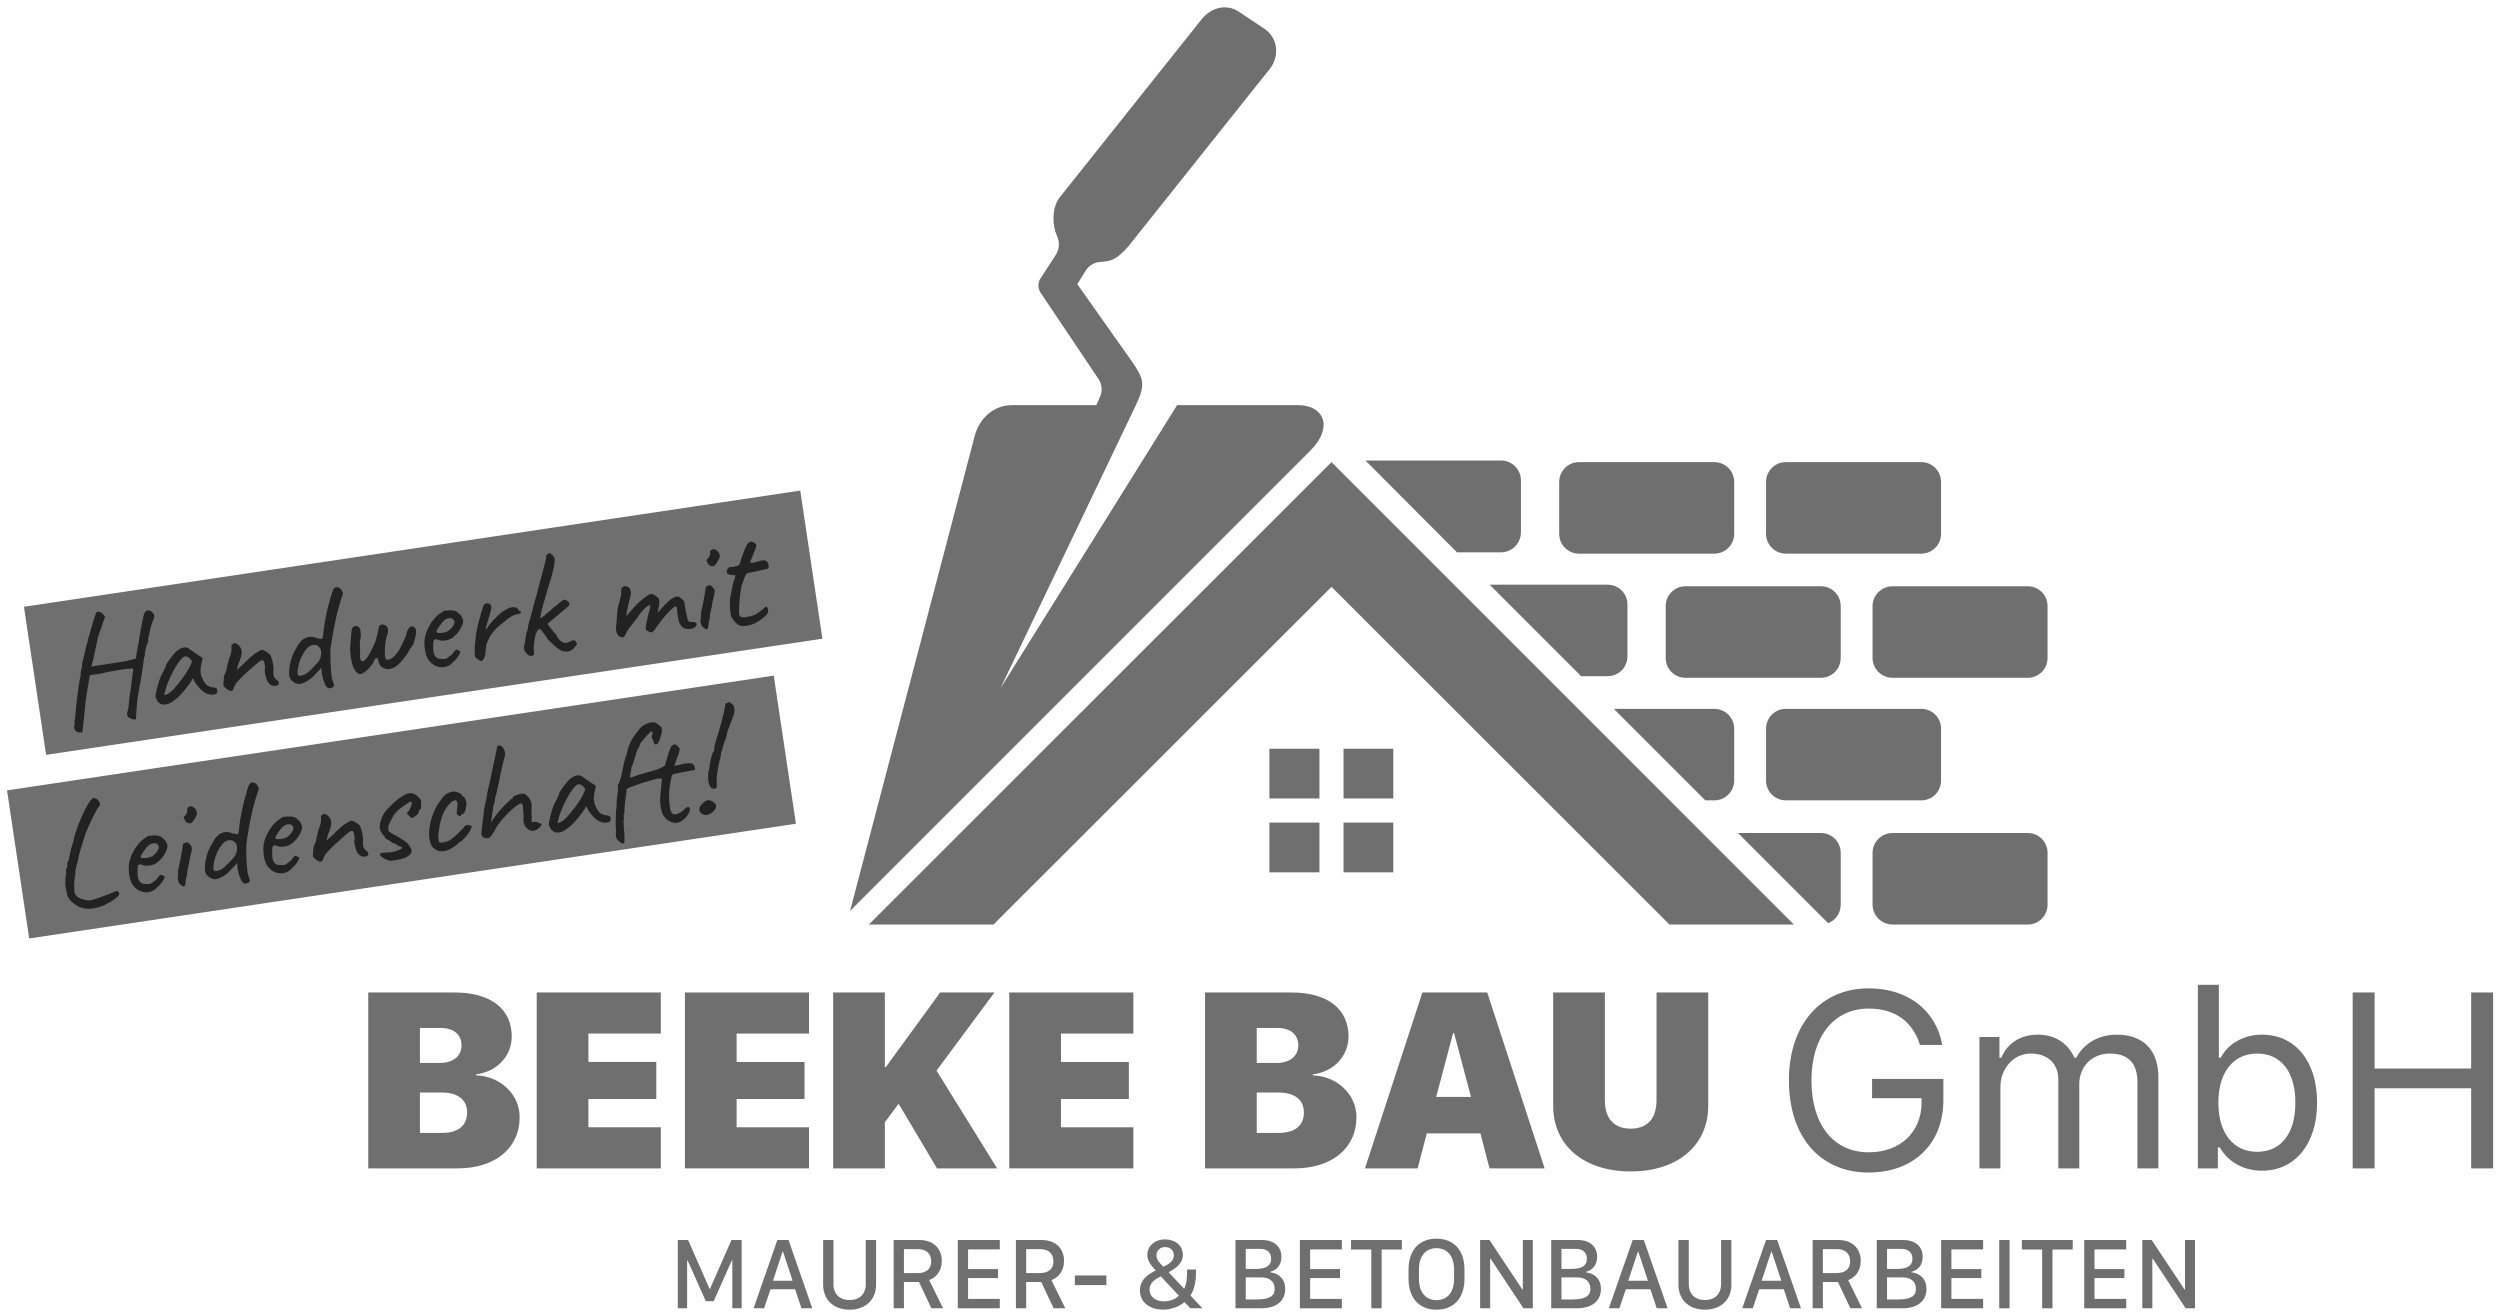 <?xml version="1.0" encoding="utf-8"?>
<!-- Generator: $$$/GeneralStr/196=Adobe Illustrator 27.6.0, SVG Export Plug-In . SVG Version: 6.00 Build 0)  -->
<svg version="1.1" id="Layer_1" xmlns="http://www.w3.org/2000/svg" xmlns:xlink="http://www.w3.org/1999/xlink" x="0px" y="0px"
	 viewBox="0 0 3836.74 2014.91" style="enable-background:new 0 0 3836.74 2014.91;" xml:space="preserve">
<style type="text/css">
	.st0{fill-rule:evenodd;clip-rule:evenodd;fill:#706F6F;}
	.st1{fill:#706F6F;}
	.st2{fill:#232222;}
</style>
<polygon class="st0" points="2043.42,709.22 2753.07,1418.86 2562.1,1418.86 2043.42,900.59 1524.74,1418.86 1333.38,1418.86 "/>
<path class="st0" d="M3111.99,1040.21H2904.6c-16.84,0-30.78-13.55-30.78-30.39v-79.67c0-16.84,13.95-30.39,30.78-30.39h207.39
	c16.84,0,30.39,13.55,30.39,30.39v79.67C3142.38,1026.66,3128.82,1040.21,3111.99,1040.21L3111.99,1040.21z M2948.53,849.67h-207.79
	c-16.84,0-30.39-13.56-30.39-30.39v-79.67c0-16.84,13.55-30.39,30.39-30.39h207.79c16.84,0,30.39,13.55,30.39,30.39v79.67
	C2978.93,836.11,2965.37,849.67,2948.53,849.67L2948.53,849.67z M2631.1,849.67h-207.81c-16.84,0-30.39-13.56-30.39-30.39v-79.67
	c0-16.84,13.55-30.39,30.39-30.39h207.81c16.43,0,30.37,13.55,30.37,30.39v79.67C2661.47,836.11,2647.52,849.67,2631.1,849.67
	L2631.1,849.67z M2794.53,1040.21h-207.79c-16.84,0-30.39-13.55-30.39-30.39v-79.67c0-16.84,13.56-30.39,30.39-30.39h207.79
	c16.85,0,30.39,13.55,30.39,30.39v79.67C2824.92,1026.66,2811.38,1040.21,2794.53,1040.21L2794.53,1040.21z M2948.53,1228.31
	h-207.79c-16.84,0-30.39-13.55-30.39-30.39v-79.68c0-16.84,13.55-30.39,30.39-30.39h207.79c16.84,0,30.39,13.55,30.39,30.39v79.68
	C2978.93,1214.76,2965.37,1228.31,2948.53,1228.31L2948.53,1228.31z M3111.99,1418.86H2904.6c-16.84,0-30.78-13.55-30.78-30.39
	v-79.67c0-16.85,13.95-30.39,30.78-30.39h207.39c16.84,0,30.39,13.54,30.39,30.39v79.67
	C3142.38,1405.3,3128.82,1418.86,3111.99,1418.86L3111.99,1418.86z M2667.23,1278.41h127.3c16.85,0,30.39,13.54,30.39,30.39v79.67
	c0,13.15-8.2,24.22-19.3,28.34L2667.23,1278.41z M2631.1,1228.31h-13.97l-140.46-140.46h154.43c16.43,0,30.37,13.55,30.37,30.39
	v79.68C2661.47,1214.76,2647.52,1228.31,2631.1,1228.31L2631.1,1228.31z M2467.23,1037.75h-40.66L2286.13,897.3h181.11
	c16.84,0,30.39,13.56,30.39,30.39v79.67C2497.63,1024.2,2484.07,1037.75,2467.23,1037.75L2467.23,1037.75z M2303.78,847.62h-67.75
	l-140.45-140.86h208.2c16.84,0,30.39,13.95,30.39,30.39v79.65C2334.17,833.65,2320.62,847.62,2303.78,847.62L2303.78,847.62z"/>
<path class="st0" d="M1304.63,1397.91l191.38-729.35c7.38-27.11,29.16-46.82,57.48-46.82h128.96c2.46-4.94,4.52-9.45,5.34-11.91
	c4.53-9.44,3.71-19.71-2.05-28.34c-46.4-68.98-75.98-113.34-88.71-132.23c-4.51-6.99-4.51-15.61,0-22.18
	c7.81-12.31,15.61-24.22,23.42-36.13c5.33-8.63,6.16-18.48,2.05-27.93c-7.81-17.25-8.22-41.48,2.05-57.91l219.29-275.15
	c14.37-18.06,37.79-25.04,57.5-11.9l39.42,26.27c20.54,13.96,23.42,41.89,7.81,61.6l-217.66,273.1
	c-16.84,18.48-24.64,22.18-42.71,23c-9.44,0.82-17.25,5.75-22.17,13.56l-12.73,20.53l84.18,119.08
	c18.9,27.53,20.13,35.74,5.76,66.54l-207.8,434.48l271.05-434.48c63.65,0,121.97,0,185.21,0c41.06,0,54.61,34.49,19.3,69.82
	L1304.63,1397.91z"/>
<path class="st0" d="M1948.15,1149.04h76.8v76.39h-76.8V1149.04z M2061.91,1149.04h76.37v76.39h-76.37V1149.04z M2138.28,1262.39
	v76.39h-76.37v-76.39H2138.28z M2024.94,1338.78h-76.8v-76.39h76.8V1338.78z"/>
<g>
	<path class="st1" d="M1040.23,2007.83v-104.8h15.74l33.01,75.01h0.61l33.01-75.01h15.66v104.8h-14.36v-73.4h-0.84l-27.79,62.5
		h-12.05l-27.95-62.5h-0.77v73.4H1040.23z"/>
	<path class="st1" d="M1156.48,2007.83l36.55-104.8h17.12l36.47,104.8h-16.66l-9.75-29.25h-37.7l-9.83,29.25H1156.48z
		 M1201.01,1920.92l-14.74,44.61h30.17l-14.74-44.61H1201.01z"/>
	<path class="st1" d="M1328.69,1970.6v-67.56h15.82v68.64c0,22.96-16.12,38.31-40.62,38.31c-24.49,0-40.61-15.36-40.61-38.31v-68.64
		h15.82v67.56c0,15.51,9.75,24.57,24.8,24.57C1318.94,1995.17,1328.69,1986.03,1328.69,1970.6z"/>
	<path class="st1" d="M1445.39,1935.2c0,14.82-8.22,25.34-19.35,29.33l21.27,43.3h-17.89l-19.04-40.38h-23.11v40.38h-15.74v-104.8
		h39.23C1432.27,1903.03,1445.39,1915.7,1445.39,1935.2z M1408.08,1953.78c13.44,0,21.04-6.14,21.04-17.97
		c0-12.05-7.75-18.81-20.5-18.81h-21.34v36.78H1408.08z"/>
	<path class="st1" d="M1534.38,2007.83h-64.42v-104.8h64.42v14.43h-48.68v30.17h45.91v13.82h-45.91v31.94h48.68V2007.83z"/>
	<path class="st1" d="M1632.97,1935.2c0,14.82-8.22,25.34-19.35,29.33l21.27,43.3H1617l-19.04-40.38h-23.11v40.38h-15.74v-104.8
		h39.23C1619.84,1903.03,1632.97,1915.7,1632.97,1935.2z M1595.65,1953.78c13.44,0,21.04-6.14,21.04-17.97
		c0-12.05-7.75-18.81-20.5-18.81h-21.34v36.78H1595.65z"/>
	<path class="st1" d="M1649.56,1972.21v-14.74h48.37v14.74H1649.56z"/>
	<path class="st1" d="M1817.78,1998.31c-9.83,8.37-22.27,11.59-32.94,11.59c-20.12,0-35.39-11.21-35.39-29.56
		c0-13.59,8.45-22.04,20.12-28.41c1.31-0.77,2.69-1.54,4.15-2.23c-6.91-7.29-12.9-14.43-12.9-23.95c0-13.36,11.36-23.65,27.26-23.65
		c14.97,0,27.26,9.06,27.26,23.65c0,13.05-10.21,20.58-21.96,26.72l23.88,25.26c3.3-5.84,4.53-14.43,4.53-25.26v-4.07h13.67v4.61
		c0,14.36-2.61,26.41-8.52,35.16l18.43,19.65h-18.43L1817.78,1998.31z M1764.26,1979.2c0,12.05,10.6,17.97,21.96,17.97
		c7.52,0,17.04-2.53,23.03-8.68l-27.72-29.56c-1.15,0.46-2.23,1-3.3,1.61C1769.95,1964.92,1764.26,1970.37,1764.26,1979.2z
		 M1801.5,1926.53c0-7.68-5.68-12.67-13.36-12.67c-7.91,0-13.28,5.37-13.28,12.74c0,5.3,2.61,9.67,10.67,17.51
		C1794.82,1939.5,1801.5,1934.9,1801.5,1926.53z"/>
	<path class="st1" d="M1896.1,1903.03h40.77c18.12,0,29.71,9.83,29.71,25.8c0,12.28-6.53,20.12-17.12,23.03v0.77
		c13.59,1.61,22.96,10.52,22.96,25.72c0,18.58-14.43,29.48-36.62,29.48h-39.69v-104.8H1896.1z M1911.83,1947.41h15.28
		c16.43,0,23.72-5.3,23.72-15.66c0-9.44-6.3-15.13-16.97-15.13h-22.03V1947.41z M1911.83,1994.24h17.27
		c19.27,0,27.1-5.22,27.1-16.43c0-10.9-7.52-17.43-20.96-17.43h-23.42v33.86H1911.83z"/>
	<path class="st1" d="M2059.33,2007.83h-64.42v-104.8h64.42v14.43h-48.68v30.17h45.91v13.82h-45.91v31.94h48.68V2007.83z"/>
	<path class="st1" d="M2104.55,2007.83v-90.21h-31.09v-14.59h78.01v14.59h-31.09v90.21H2104.55z"/>
	<path class="st1" d="M2204.6,2009.98c-26.33,0-42.92-17.66-42.92-47.29v-14.43c0-29.79,16.58-47.29,42.92-47.29
		c26.26,0,42.92,17.58,42.92,47.29v14.43C2247.51,1992.32,2230.85,2009.98,2204.6,2009.98z M2204.6,1915.55
		c-15.43,0-26.95,10.75-26.95,32.63v14.59c0,21.88,11.52,32.55,26.95,32.55c15.36,0,26.95-10.67,26.95-32.55v-14.59
		C2231.54,1926.3,2219.95,1915.55,2204.6,1915.55z"/>
	<path class="st1" d="M2271.55,2007.83v-104.8h14.36l50.37,75.86h0.77v-75.86h15.36v104.8h-14.36l-50.44-76.09h-0.69v76.09H2271.55z
		"/>
	<path class="st1" d="M2380.65,1903.03h40.77c18.12,0,29.71,9.83,29.71,25.8c0,12.28-6.53,20.12-17.12,23.03v0.77
		c13.59,1.61,22.96,10.52,22.96,25.72c0,18.58-14.43,29.48-36.62,29.48h-39.69L2380.65,1903.03L2380.65,1903.03z M2396.39,1947.41
		h15.28c16.43,0,23.72-5.3,23.72-15.66c0-9.44-6.3-15.13-16.97-15.13h-22.03V1947.41z M2396.39,1994.24h17.27
		c19.27,0,27.1-5.22,27.1-16.43c0-10.9-7.52-17.43-20.96-17.43h-23.42L2396.39,1994.24L2396.39,1994.24z"/>
	<path class="st1" d="M2469.1,2007.83l36.55-104.8h17.12l36.47,104.8h-16.66l-9.75-29.25h-37.7l-9.83,29.25H2469.1z
		 M2513.63,1920.92l-14.74,44.61h30.17l-14.74-44.61H2513.63z"/>
	<path class="st1" d="M2641.32,1970.6v-67.56h15.82v68.64c0,22.96-16.12,38.31-40.61,38.31s-40.62-15.36-40.62-38.31v-68.64h15.82
		v67.56c0,15.51,9.75,24.57,24.8,24.57C2631.57,1995.17,2641.32,1986.03,2641.32,1970.6z"/>
	<path class="st1" d="M2673.8,2007.83l36.55-104.8h17.12l36.47,104.8h-16.66l-9.75-29.25h-37.7l-9.83,29.25H2673.8z
		 M2718.33,1920.92l-14.74,44.61h30.17l-14.74-44.61H2718.33z"/>
	<path class="st1" d="M2855.69,1935.2c0,14.82-8.22,25.34-19.35,29.33l21.27,43.3h-17.89l-19.04-40.38h-23.11v40.38h-15.74v-104.8
		h39.23C2842.56,1903.03,2855.69,1915.7,2855.69,1935.2z M2818.37,1953.78c13.44,0,21.04-6.14,21.04-17.97
		c0-12.05-7.75-18.81-20.5-18.81h-21.34v36.78H2818.37z"/>
	<path class="st1" d="M2880.26,1903.03h40.77c18.12,0,29.71,9.83,29.71,25.8c0,12.28-6.53,20.12-17.12,23.03v0.77
		c13.59,1.61,22.96,10.52,22.96,25.72c0,18.58-14.43,29.48-36.62,29.48h-39.69L2880.26,1903.03L2880.26,1903.03z M2896,1947.41
		h15.28c16.43,0,23.72-5.3,23.72-15.66c0-9.44-6.3-15.13-16.97-15.13H2896V1947.41z M2896,1994.24h17.27
		c19.27,0,27.1-5.22,27.1-16.43c0-10.9-7.52-17.43-20.96-17.43H2896V1994.24z"/>
	<path class="st1" d="M3043.49,2007.83h-64.42v-104.8h64.42v14.43h-48.68v30.17h45.91v13.82h-45.91v31.94h48.68V2007.83z"/>
	<path class="st1" d="M3068.22,2007.83v-104.8h15.82v104.8H3068.22z"/>
	<path class="st1" d="M3134.09,2007.83v-90.21H3103v-14.59h78v14.59h-31.09v90.21H3134.09z"/>
	<path class="st1" d="M3263.08,2007.83h-64.42v-104.8h64.42v14.43h-48.68v30.17h45.91v13.82h-45.91v31.94h48.68V2007.83z"/>
	<path class="st1" d="M3287.81,2007.83v-104.8h14.36l50.37,75.86h0.77v-75.86h15.36v104.8h-14.36l-50.44-76.09h-0.69v76.09H3287.81z
		"/>
</g>
<g>
	<path class="st1" d="M565.16,1793.11v-269.95h132.63c55.19,0,87.55,25.25,87.55,67.35c0,31.05-23.57,54.44-54.81,58.37v1.5
		c36.48,0.94,66.97,28.44,66.97,64.17c0,47.33-37.41,78.57-95.22,78.57L565.16,1793.11L565.16,1793.11z M644.48,1631.3h30.68
		c20.39,0,33.11-10.66,33.11-26.94c0-16.65-11.97-26.75-31.99-26.75h-31.8V1631.3z M678.34,1738.68c24.51,0,38.54-11.04,38.54-31.43
		c0-19.27-14.22-30.49-37.98-30.49h-34.42v61.92H678.34z"/>
	<path class="st1" d="M1014.13,1793.11H823.69v-269.95h190.44v63.04H903.01v43.59h104.2v56.87h-104.2v43.4h111.12V1793.11z"/>
	<path class="st1" d="M1241.6,1793.11h-190.44v-269.95h190.44v63.04h-111.12v43.59h104.2v56.87h-104.2v43.4h111.12L1241.6,1793.11
		L1241.6,1793.11z"/>
	<path class="st1" d="M1278.64,1793.11v-269.95h79.32v114.49h1.5l83.43-114.49h83.25l-88.86,119.91l92.98,150.03h-92.23
		l-58.93-99.15l-21.14,28.44v70.71h-79.32V1793.11z"/>
	<path class="st1" d="M1739.39,1793.11h-190.44v-269.95h190.44v63.04h-111.12v43.59h104.2v56.87h-104.2v43.4h111.12L1739.39,1793.11
		L1739.39,1793.11z"/>
	<path class="st1" d="M1849.38,1793.11v-269.95h132.63c55.19,0,87.55,25.25,87.55,67.35c0,31.05-23.57,54.44-54.81,58.37v1.5
		c36.48,0.94,66.97,28.44,66.97,64.17c0,47.33-37.41,78.57-95.22,78.57L1849.38,1793.11L1849.38,1793.11z M1928.7,1631.3h30.68
		c20.39,0,33.11-10.66,33.11-26.94c0-16.65-11.97-26.75-31.99-26.75h-31.8V1631.3z M1962.56,1738.68
		c24.51,0,38.54-11.04,38.54-31.43c0-19.27-14.22-30.49-37.98-30.49h-34.42v61.92H1962.56z"/>
	<path class="st1" d="M2271.97,1739.42h-82.31l-14.03,53.69h-80.82l88.11-269.95h99.52l88.11,269.95H2286L2271.97,1739.42z
		 M2204.06,1683.49h53.5l-26-98.03h-1.5L2204.06,1683.49z"/>
	<path class="st1" d="M2462.96,1688.17c0,28.44,14.03,43.96,39.66,43.96s39.66-15.53,39.66-43.96v-165h79.32v173.79
		c0,61.55-47.7,100.83-118.98,100.83s-118.98-39.29-118.98-100.83v-173.79h79.32V1688.17z"/>
	<path class="st1" d="M2867.81,1799.48c-74.64,0-122.35-55-122.35-141.43c0-85.31,48.45-141.24,122.35-141.24
		c59.86,0,103.26,33.3,112.99,86.8h-34.23c-11.6-36.48-38.72-55.75-78.76-55.75c-53.5,0-87.74,43.03-87.74,110.19
		c0,68.1,33.67,110.37,87.92,110.37c48.27,0,81-30.87,81-76.51v-6.55h-75.95v-29.56h109.44v32.93
		C2982.48,1755.33,2936.84,1799.48,2867.81,1799.48z"/>
	<path class="st1" d="M3037.85,1591.45h30.68v31.8h2.99c9.17-22.45,29.37-35.36,56.31-35.36c27.31,0,46.39,14.4,55.75,35.36h2.99
		c10.85-21.33,33.86-35.36,61.73-35.36c41.16,0,64.17,23.57,64.17,65.85v139.37h-32.18v-131.89c0-29.75-14.03-44.34-42.47-44.34
		c-28.06,0-46.77,20.95-46.77,46.58v129.64h-32.18v-136.94c0-23.95-16.65-39.29-42.09-39.29c-26.38,0-46.77,22.82-46.77,51.26
		v124.97h-32.18v-201.65H3037.85z"/>
	<path class="st1" d="M3406.75,1760.94h-2.99v32.18h-30.68v-281.73h32.18v111.87h2.99c11.04-21.7,35.54-35.36,63.23-35.36
		c51.26,0,84.56,40.97,84.56,104.39c0,63.04-33.49,104.39-84.56,104.39C3443.42,1796.67,3419.47,1783.39,3406.75,1760.94z
		 M3404.5,1692.28c0,46.58,22.82,75.39,59.49,75.39c36.85,0,58.74-28.25,58.74-75.39s-21.89-75.39-58.74-75.39
		C3427.33,1616.89,3404.5,1645.7,3404.5,1692.28z"/>
	<path class="st1" d="M3792.49,1793.11V1670.2h-148.16v122.91h-33.67v-269.95h33.67v116.73h148.16v-116.73h33.67v269.95
		L3792.49,1793.11L3792.49,1793.11z"/>
</g>
<rect x="46.94" y="840.92" transform="matrix(0.989 -0.148 0.148 0.989 -134.142 106.461)" class="st1" width="1204.65" height="229.8"/>
<rect x="21.02" y="1123.8" transform="matrix(0.989 -0.148 0.148 0.989 -176.318 104.636)" class="st1" width="1189.77" height="229.8"/>
<path class="st2" d="M126.23,1124.5c-0.98-0.33-1.82-0.52-2.53-0.57c-0.71-0.06-1.52-0.02-2.43,0.11c-2.52-0.27-4.46-1.35-5.81-3.26
	c-1.36-1.9-1.9-4.12-1.63-6.64c0.52-0.69,0.79-2.05,0.82-4.07c0.02-2.02-0.05-3.64-0.22-4.86c0.44-1.3,0.69-2.23,0.77-2.79
	c0.07-0.55,0.25-2.09,0.51-4.61c0.09-2.65,0.38-6.38,0.87-11.18c0.49-4.8,1.08-9.97,1.77-15.5c0.69-5.53,1.38-10.82,2.07-15.89
	c0.68-5.06,1.36-9.35,2.03-12.86s1.2-5.52,1.59-6.05c-0.15-1.06-0.27-1.9-0.35-2.51c0.05-2.95,0.55-5.43,1.51-7.43
	c0.37-1.76,0.65-3.66,0.83-5.7c0.18-2.04,0.22-3.37,0.14-3.98c0.5-0.85,1.11-2.83,1.84-5.96c0.72-3.13,1.41-6.21,2.07-9.26
	c0.57-2.56,1.23-5.29,1.99-8.2c0.75-2.9,1.69-6.44,2.81-10.64c-0.09-0.61-0.14-0.99-0.16-1.14c0.52-0.69,1.57-3.98,3.15-9.87
	c1.58-5.88,3.8-13.53,6.66-22.94c0.44-1.3,1.01-2.78,1.7-4.43c0.7-1.65,1-2.78,0.92-3.39c0.59-1.32,1.57-2.04,2.95-2.16
	c1.38-0.12,2.86,0.18,4.43,0.89c1.57,0.71,2.86,1.85,3.86,3.41l2.8,3.33l-5.9,17.59c-1.84,4.61-3.3,8.77-4.41,12.49
	c-1.1,3.73-1.61,5.9-1.53,6.5c-1.14,5.13-2.08,9.45-2.83,12.97c-0.75,3.52-1.38,6.71-1.91,9.58c-1.01,4.96-2.02,9.06-3.04,12.3
	c-1.02,3.25-1.48,5.18-1.4,5.78c-0.04-0.3,1.6-0.77,4.93-1.39c3.32-0.62,7.58-1.3,12.75-2.03c5.17-0.73,10.46-1.51,15.85-2.35
	c5.39-0.84,10.17-1.59,14.35-2.26c4.17-0.66,7-1.26,8.48-1.78l11.71-2.81l4.45-24.61c0.62-4.43,1.48-9.83,2.61-16.2
	c1.12-6.36,2.14-11.79,3.06-16.26c1.45-7.34,2.74-11.95,3.87-13.82c1.13-1.87,2.61-2.93,4.44-3.19c0.46-0.06,1.12-0.04,1.99,0.07
	c0.87,0.11,1.76,0.37,2.67,0.79s1.58,1.06,2.02,1.93c2.06,1.42,3.2,3.2,3.43,5.34c0.22,2.14-0.64,5.14-2.58,8.98
	c-1.86,4.45-3.25,9.19-4.17,14.21s-1.78,9.14-2.57,12.35c0.26,1.83,0.24,3.34-0.06,4.55c-0.3,1.21-0.71,2.16-1.23,2.85
	c-0.26,0.35-0.71,1.58-1.34,3.68c-0.63,2.11-1.19,4.21-1.68,6.29c-0.48,2.09-0.69,3.36-0.63,3.81c0.15,1.07,0.1,2.39-0.14,3.98
	c-0.24,1.59-0.63,2.73-1.15,3.42c-0.18,0.96-0.54,3.34-1.09,7.14s-1.16,8.28-1.83,13.41c-0.67,5.14-1.44,10.14-2.31,14.99
	c-0.87,4.86-1.7,8.89-2.48,12.11c0.15,1.07-0.04,2.45-0.58,4.16c-0.54,1.71-0.72,3.17-0.55,4.38c-0.35,1.91-0.79,4.3-1.32,7.17
	c-0.53,2.87-0.74,4.68-0.63,5.44c-0.27,3.61-0.56,7.3-0.88,11.07c-0.32,3.77-0.56,7.02-0.72,9.76s-0.2,4.34-0.14,4.79
	c-0.52,0.69-1.43,0.9-2.71,0.61c-1.28-0.28-2.8-0.62-4.56-0.99c-3.13-1.27-5.09-2.81-5.89-4.64s-0.61-4.61,0.57-8.35
	c0.59-1.32,1.12-4.46,1.58-9.42c0.47-4.95,0.97-9.88,1.53-14.77c0.59-2.41,1.14-5.63,1.66-9.66s1.02-8.14,1.52-12.32
	c0.49-4.18,0.93-7.73,1.29-10.66c0.36-2.92,0.68-4.55,0.94-4.9c-0.08-0.61-0.19-1.37-0.32-2.28c-0.35-0.26-2.29-0.26-5.82,0.01
	c-3.54,0.27-7.88,0.8-13.04,1.61c-5.16,0.81-10.51,1.71-16.03,2.73c-5.52,1.01-10.45,2.13-14.78,3.36c-1.68,0.24-3.58,0.5-5.71,0.8
	s-3.81,0.54-5.02,0.71c-1.68,0.24-3.65,0.52-5.94,0.84c-0.09,0.48-0.4,2.15-0.92,5.02c-0.53,2.87-1.13,6.33-1.8,10.38
	s-1.37,8.19-2.09,12.4c-0.73,4.22-1.28,8.02-1.65,11.41c-0.38,3.39-0.62,5.79-0.73,7.2c-0.22,2.83-0.54,6.36-0.95,10.61
	s-0.88,8.62-1.41,13.12s-0.99,8.41-1.37,11.72C126.68,1121.41,126.4,1123.54,126.23,1124.5z"/>
<path class="st2" d="M245.67,1079.95c-0.78-1.13-1.68-1.97-2.68-2.53c-1.01-0.56-1.56-1.14-1.64-1.75
	c-0.09-0.61-0.22-1.25-0.39-1.93c-0.17-0.67-0.61-1.27-1.3-1.79c-0.89-0.81-1.11-2.91-0.66-6.31s1.4-7.65,2.86-12.74
	c1.45-5.09,3.25-10.51,5.39-16.24c1.04-1.39,2.04-3.16,2.98-5.31s1.67-3.57,2.19-4.27c-0.09-0.61,0.06-1.21,0.44-1.81
	c0.38-0.6,0.88-0.94,1.49-1.02l-0.19-1.37c-0.11-0.76,0.43-2.16,1.62-4.19s2.69-4.3,4.51-6.81c1.82-2.5,3.73-4.95,5.72-7.32
	c1.99-2.38,3.69-4.13,5.08-5.26c2.9-2.58,6.02-4.34,9.38-5.28c3.36-0.94,6.4-0.59,9.11,1.04c0.52,0.39,1.39,1.05,2.6,1.96
	c1.21,0.92,2.64,1.92,4.27,3.01c1.63,1.09,3.3,2.21,5.01,3.37l9.51,6.34l-2.5,11.99c-1.12,6.37-0.87,11.76,0.77,16.19
	c1.63,4.43,3.67,8.18,6.12,11.24c1,1.57,2.78,2.95,5.36,4.13c2.57,1.19,4.94,1.79,7.12,1.79c1.24-0.02,2.44,0.28,3.62,0.89
	c1.17,0.61,1.88,1.75,2.11,3.43c0.21,1.52,0.08,2.78-0.4,3.78c-0.48,1-1.46,1.76-2.94,2.28c-4.94,1.32-9.79,0.76-14.55-1.67
	c-4.77-2.43-9.47-6.89-14.11-13.38c-0.74-0.83-1.78-2.43-3.12-4.8c-1.35-2.37-2.15-3.92-2.4-4.67c-0.5,0.85-1.45,2.42-2.83,4.71
	c-1.39,2.29-2.47,3.96-3.25,5c-9.26,12.48-17.55,21.14-24.86,25.97C257.79,1081.47,251.31,1082.57,245.67,1079.95z M256.97,1065.21
	c3.11-1.6,6.35-4.19,9.73-7.77c4.55-5.14,9.08-10.74,13.58-16.81c4.5-6.07,8.03-11.61,10.58-16.62l3.86-8.93
	c-2.02-3.29-3.99-5.45-5.92-6.5c-1.93-1.04-3.51-1.48-4.73-1.31c-1.98,0.28-4.65,2.52-8.02,6.72c-3.37,4.2-6.83,9.66-10.38,16.36
	c-3.56,6.71-6.8,14-9.72,21.86c-1.09,3.26-2.38,7.87-3.87,13.82C252.23,1067.08,253.86,1066.81,256.97,1065.21z"/>
<path class="st2" d="M424.32,1052.44c-3.05,0.43-5.65,0.14-7.81-0.88c-2.16-1.01-4.14-2.95-5.94-5.8c-0.91-2.04-1.74-4.37-2.5-6.98
	s-1.3-5.09-1.63-7.45c-0.33-2.36-0.32-3.95,0.03-4.78c0.52-0.69,0.63-1.83,0.33-3.42c-0.3-1.59-0.58-3.29-0.84-5.12
	c-0.58-3.02-1.55-4.63-2.89-4.83c-1.35-0.2-3.14,0.56-5.38,2.27c-2.5,2.06-5.76,4.81-9.78,8.25c-4.02,3.44-8.19,7.17-12.51,11.19
	c-4.32,4.03-8.36,8.16-12.1,12.42c-2.83,4.13-4.46,7.19-4.88,9.18c-0.42,2-1.24,3.09-2.45,3.26c-1.13,0.78-2.16,0.97-3.07,0.55
	c-0.91-0.41-2.22-1.12-3.91-2.13c-1.24-1.07-2.47-2.1-3.69-3.09c-1.23-0.99-2.04-1.77-2.42-2.34c-0.11-0.76-0.1-2.39,0.01-4.89
	c0.11-2.5,0.34-5.01,0.68-7.55c0.34-2.53,0.61-4.2,0.81-5c0.76-0.11,1.3-0.96,1.62-2.56c0.32-1.59,0.96-3.39,1.92-5.39
	c0.05-1.87,0.5-4.45,1.35-7.76c0.85-3.3,1.64-6.24,2.36-8.83c1.61-3.95,2.67-7.2,3.16-9.76c0.49-2.55,0.63-5.68,0.42-9.37
	c-0.24-0.58-0.17-1.18,0.21-1.78c0.38-0.6,0.88-0.94,1.49-1.02c1.04-1.39,2.44-1.93,4.19-1.64c1.75,0.3,3.44,1.26,5.06,2.9
	c3.25,3.27,4.89,6.88,4.9,10.83c0.01,3.96-1.68,9.82-5.09,17.6c-0.72,2.59-1.26,4.56-1.61,5.93c-0.35,1.37-0.47,2.44-0.37,3.19
	c2.9-2.58,5.27-4.74,7.12-6.47s3.33-3.07,4.44-4c0.65-0.87,2.21-2.48,4.67-4.85c2.46-2.36,5.12-4.71,7.97-7.06
	c2.85-2.34,5.02-3.77,6.5-4.29c1.13-0.78,2.35-1.53,3.64-2.26s2.24-1.13,2.85-1.22c1.22-0.17,2.87,0.26,4.95,1.28
	c2.08,1.03,4.08,2.3,6.01,3.81c1.92,1.52,3.12,2.86,3.6,4.03c0.09,0.61,0.21,1.22,0.37,1.81c0.16,0.6,0.36,1.19,0.6,1.78
	c0.89,1.9,1.6,4.51,2.15,7.85c0.55,3.34,0.86,6.4,0.94,9.18c0.08,2.78-0.23,4.46-0.92,5.02c0.26,0.74,0.69,1.07,1.3,0.98
	c0.09,0.61,0.14,0.99,0.16,1.14c-0.76,0.11-0.97,0.8-0.64,2.07c0.33,1.27,1.03,2.61,2.08,4.01s2.1,2.5,3.14,3.28
	c2.08,1.57,3.08,3.17,3.01,4.81C427.88,1050.2,426.66,1051.5,424.32,1052.44z"/>
<path class="st2" d="M508.13,1055.76c-1.92,0.74-3.59,0.7-5.02-0.11c-1.43-0.81-2.58-2.08-3.45-3.82
	c-1.71-3.33-3.13-7.05-4.25-11.16s-1.76-7.78-1.9-11.02l-0.22-4.86l-7.91,8.33c-4.53,5.3-9.05,9.27-13.57,11.92
	c-4.51,2.66-8.6,4.24-12.25,4.75c-1.72-0.07-3.48-0.44-5.28-1.12s-3.45-1.61-4.93-2.8c-1.49-1.19-2.72-2.49-3.69-3.9
	c-1.21-2-1.89-4.85-2.02-8.56c-0.14-3.71,0.21-7.83,1.05-12.37c0.83-4.54,2.06-9.06,3.68-13.56c1.61-4.5,3.64-8.55,6.09-12.15
	c3.95-8.32,8.7-13.72,14.25-16.21c5.55-2.49,11.37-2.45,17.48,0.1c4.19,1.12,6.77,1.53,7.74,1.24c0.97-0.29,1.59-2.16,1.88-5.62
	c0.26-2.52,0.52-5.08,0.78-7.68c0.25-2.6,0.77-6.12,1.54-10.58c2.17-12.1,4.21-21.62,6.1-28.56s3.64-13.01,5.23-18.2
	c1.18-3.73,2.28-6.1,3.31-7.1c1.02-1,2.15-1.5,3.39-1.53c1.67-0.24,3.28,0.16,4.82,1.18c1.54,1.03,2.84,2.55,3.9,4.57
	c0.8,1.28,1.23,2.43,1.3,3.43c0.06,1-0.24,2.4-0.92,4.21c-1.46,3.93-3.11,9.09-4.92,15.48c-1.82,6.39-3.55,13.35-5.21,20.87
	c-1.66,7.53-3.13,14.96-4.43,22.28s-2.33,13.76-3.1,19.3c-0.44,3.48-0.64,7.85-0.59,13.12c0.04,5.27,0.22,10.64,0.52,16.11
	c0.31,5.47,0.71,10.3,1.23,14.49c0.51,4.2,1.01,6.88,1.48,8.06c1.34,2.92,2.08,5.14,2.22,6.67s-0.14,2.62-0.82,3.26
	C510.95,1054.86,509.78,1055.37,508.13,1055.76z M465.98,1035.86c2.06-0.76,4.04-1.89,5.92-3.4s3.85-3.26,5.89-5.25
	c4.07-4.14,7.58-7.9,10.52-11.26s4.52-8.09,4.75-14.17c-0.1-2.93-0.7-5.22-1.78-6.85s-2.65-3.08-4.69-4.35
	c-2-0.96-4.54-1.1-7.63-0.44c-3.09,0.67-6.09,2.76-9.01,6.28c-3.18,3.86-6.09,8.85-8.72,14.96c-2.63,6.11-4.21,13.4-4.72,21.85
	c-0.09,1.57,0.54,2.72,1.89,3.46C459.76,1037.44,462.28,1037.16,465.98,1035.86z"/>
<path class="st2" d="M553.55,1034.46c-2.28,0.32-4.57-0.79-6.87-3.34c-2.3-2.55-4.19-6-5.65-10.38c-1.47-4.37-2.4-9.01-2.78-13.93
	c-0.69-4.87-0.98-8.83-0.86-11.87c0.11-3.04,0.27-6.05,0.47-9.03c0.33-0.98,0.49-1.77,0.48-2.4c-0.01-0.62,0-1.63,0.04-3.03
	c0.03-1.4,0.21-3.75,0.52-7.06c0.24-2.67,0.55-4.89,0.93-6.65c0.37-1.76,0.82-2.98,1.34-3.68c0.63-1.02,1.54-1.73,2.73-2.13
	c1.18-0.4,2.42-0.46,3.7-0.17c1.28,0.28,2.39,0.98,3.32,2.09c1.02,0.63,1.75,2.28,2.21,4.93c0.45,2.65,0.65,5.42,0.59,8.3
	s-0.46,4.99-1.2,6.34c-0.2,0.81-0.26,2.83-0.19,6.08s0.16,6.65,0.27,10.21c0.11,3.56,0.09,6.43-0.07,8.62
	c-0.07,2.8,0.51,4.98,1.73,6.51c1.22,1.54,3.13,1.31,5.72-0.69c2.59-2,5.76-6.75,9.51-14.26c2.55-5.02,4.46-9.09,5.73-12.22
	c1.27-3.13,2.21-6.02,2.85-8.67c0.63-2.65,1.28-5.5,1.94-8.54c0.42-2.54,0.86-4.66,1.32-6.36c0.46-1.69,0.96-2.81,1.51-3.36
	c0.96-0.91,2.17-1.39,3.64-1.44c1.47-0.05,3.2,0.4,5.2,1.36c2.08,1.57,3.3,3.61,3.66,6.12c0.35,2.51-0.12,5.72-1.44,9.63
	c-0.88,2.61-1.61,5.9-2.22,9.86c-0.6,3.97-0.98,7.94-1.11,11.91c-0.14,3.98-0.04,7.19,0.31,9.62c0.43,3.05,1.1,4.77,2.01,5.19
	c0.91,0.42,1.97,0.54,3.19,0.36c1.83-0.26,3.93-1.25,6.33-2.99c2.39-1.73,4.95-4.5,7.68-8.3c1.18-1.56,2.57-3.81,4.17-6.76
	c1.6-2.94,3.14-6.03,4.63-9.27c1.48-3.24,2.71-6.09,3.68-8.55c0.97-2.46,1.42-4,1.33-4.61c-0.13-0.91,0.37-2.3,1.51-4.17
	c0.74-1.34,1.33-2.4,1.77-3.16c0.43-0.76,1.36-1.62,2.78-2.6c1.13-0.78,2.18-1.04,3.15-0.79c0.97,0.25,2.07,0.91,3.31,1.98
	c0.85,0.5,1.39,1.36,1.64,2.56c0.25,1.21,0.5,2.72,0.76,4.55c-0.22,1.74-0.64,4.01-1.25,6.81c-0.62,2.8-1.33,5.47-2.13,7.98
	c-0.81,2.52-1.53,4.29-2.16,5.31c-0.52,0.7-1.44,1.95-2.73,3.76c-1.3,1.81-2.43,3.72-3.39,5.71c-3.16,5.1-5.48,8.46-6.96,10.06
	c-1.48,1.61-2.75,3.1-3.79,4.49c-2.75,3.65-5.76,6.52-9.03,8.61c-3.28,2.09-6.48,3.36-9.59,3.8c-3.12,0.44-5.85,0.05-8.2-1.17
	c-5.06-1.77-8-5.54-8.81-11.33c-0.17-1.22-0.78-2.76-1.82-4.63c-0.61,0.09-1.39,0.35-2.33,0.79c-0.95,0.45-1.83,1.65-2.63,3.63
	c-1,2.78-2.8,5.71-5.4,8.79c-2.59,3.08-5.29,5.71-8.08,7.89C557.69,1032.99,555.38,1034.2,553.55,1034.46z"/>
<path class="st2" d="M694.5,1016.92c-2.81,3.19-6.28,5.31-10.4,6.35c-4.12,1.05-8.28,0.97-12.49-0.22
	c-4.21-1.19-7.86-3.43-10.96-6.72c-3.06-2.98-5.28-6.59-6.65-10.82s-2.25-9.89-2.63-16.97c-0.38-6,0.68-12.24,3.18-18.73
	c2.5-6.48,5.82-12.42,9.94-17.81c4.13-5.39,8.42-9.34,12.88-11.83c2.07-1.84,3.91-2.84,5.52-2.99c1.61-0.15,4.11-0.31,7.5-0.47
	c3.56-0.04,6.29,0.28,8.17,0.94c1.88,0.67,3.46,1.69,4.74,3.06c2.6,1.96,4.44,3.99,5.51,6.09c1.07,2.1,1.76,4.21,2.06,6.34
	c-0.14,3.43-1.81,7.82-5.01,13.16c-3.2,5.34-7.71,9.98-13.52,13.9c-3.2,1.54-6.79,2.51-10.76,2.92c-3.98,0.41-7.39-0.12-10.23-1.58
	c-3.06-0.81-4.94-0.35-5.63,1.37c-0.69,1.73-0.98,5.69-0.89,11.88c0.21,5.87,1.26,10.03,3.16,12.48c1.9,2.45,4.17,3.72,6.82,3.81
	c3.13,0.18,5.58,0.26,7.37,0.24c1.78-0.02,3.86-0.97,6.23-2.86c2.22-1.86,3.62-2.95,4.19-3.27c0.58-0.31,1.03-0.69,1.36-1.12
	c0.32-0.43,1.14-1.52,2.45-3.26c0.91-1.21,1.64-2.13,2.17-2.75c0.53-0.62,1.18-0.98,1.94-1.09c0.76-0.11,1.49,0.14,2.2,0.74
	c0.7,0.6,1.38,1.01,2.04,1.23c1.52-0.21,1.99,0.65,1.41,2.59c-0.58,1.95-1.91,4.35-3.99,7.2
	C700.11,1011.59,697.54,1014.32,694.5,1016.92z M687.45,968.56c1.57-0.99,3.16-2.34,4.78-4.05c1.62-1.7,2.96-3.52,4-5.45
	s1.48-3.5,1.31-4.73c-0.3-2.13-1.54-3.78-3.72-4.95s-5.18-0.94-8.98,0.68c-1.61,0.69-3.36,2.07-5.24,4.12
	c-1.89,2.05-3.63,4.28-5.23,6.67c-1.6,2.4-2.86,4.52-3.76,6.35c-0.91,1.84-1.19,2.89-0.84,3.15c0.56,0.7,1.94,1.09,4.12,1.17
	c2.18,0.08,4.6-0.14,7.24-0.67C683.77,970.32,685.88,969.56,687.45,968.56z"/>
<path class="st2" d="M732.85,1011.51c-1.52-0.87-2.62-1.8-3.3-2.79s-1.01-3.04-0.98-6.15c-0.14-4.32-0.07-8.18,0.23-11.56
	s0.68-7.27,1.15-11.69c0.05-1.87,0.48-5.11,1.31-9.73c0.82-4.62,1.93-9.66,3.34-15.14c1.4-5.47,2.84-10.68,4.32-15.63
	c1.48-4.94,2.81-8.66,4.02-11.16c1.09-1.08,2.52-1.67,4.29-1.77c1.77-0.09,3.35,0.38,4.74,1.43c1.87,1.13,2.47,3.49,1.81,7.08
	c-0.66,3.58-2.23,9.28-4.69,17.08c-1.25,4.37-2.18,7.64-2.81,9.83c-0.62,2.18-0.83,3.46-0.63,3.81c0.2,0.36,0.86,0.07,1.97-0.86
	c0.68-1.8,2.08-3.98,4.2-6.53c2.12-2.55,4.41-5.08,6.84-7.6c2.44-2.52,4.76-4.78,6.96-6.8c2.2-2.02,3.72-3.32,4.57-3.9
	c1.11-0.93,2.43-1.78,3.95-2.54c1.52-0.76,2.57-1.33,3.13-1.72c3.26-2.17,6.75-3.28,10.47-3.34s6.19,0.99,7.43,3.14
	c0.32,1.2,1.41,2.29,3.25,3.27c0.61-0.09,1.05,0.32,1.33,1.21c0.15,1.07-0.56,1.82-2.12,2.28c-1.57,0.45-3.56,0.93-5.97,1.42
	c-1.96,0.43-3.65,1.06-5.09,1.88s-3.16,1.84-5.16,3.06c-5.31,4.17-10.37,8.21-15.17,12.15s-9.26,8.91-13.38,14.92
	c-0.9,1.37-1.76,2.97-2.58,4.79c-0.83,1.83-1.71,3.81-2.65,5.96c-0.66,0.87-1.18,2.65-1.57,5.35c-0.4,2.7-0.7,5.26-0.89,7.69
	c-0.2,2.44-0.27,3.88-0.2,4.34c-0.51,3.02-1.2,5.29-2.07,6.81c-1.48,2.69-2.83,4.12-4.05,4.3
	C737.62,1014.57,735.62,1013.61,732.85,1011.51z"/>
<path class="st2" d="M814.39,1007.01c-1.28-0.29-2.71-1.05-4.28-2.31c-1.57-1.25-2.96-2.8-4.15-4.65c-1.19-1.85-1.91-3.61-2.14-5.29
	c0.52-1.78,1.1-4.85,1.73-9.21c0.63-4.36,1.47-9.4,2.52-15.14c0.98-1.84,1.65-3.96,2.02-6.34c0.36-2.38,0.72-4.52,1.07-6.44
	c0.87-2.6,1.87-5.97,3-10.08c1.13-4.12,2.21-8.3,3.23-12.56c1.03-4.26,1.96-7.84,2.79-10.75c1.4-4.39,2.58-8.4,3.54-12.02
	c0.96-3.63,1.92-7.29,2.87-11c0.95-3.7,1.97-7.73,3.07-12.07c1.23-4.52,2.48-9.12,3.76-13.8s2.39-8.91,3.33-12.69
	s1.46-6.45,1.55-8.02c-0.17-1.22-0.04-2.17,0.41-2.85c0.45-0.68,0.97-1.07,1.58-1.15c0.52-0.69,1.08-1.12,1.68-1.29
	c0.6-0.16,1.2-0.29,1.81-0.37c0.61-0.09,1.95,0.89,4.02,2.93s3.24,3.97,3.49,5.79c0.34,2.44-0.19,7.17-1.61,14.2
	s-3.65,15.11-6.71,24.23c-3.59,11.99-6.47,21.83-8.65,29.51c-2.18,7.68-3.62,13.4-4.34,17.14c-0.72,3.75-0.89,5.83-0.52,6.24
	c3.98-2.58,7.06-4.95,9.24-7.12c1.54-1.15,3.21-2.55,5-4.2c1.78-1.65,3.5-3.25,5.14-4.8s3.05-2.56,4.23-3.04
	c1.65-1.47,3.39-2.92,5.21-4.34c1.82-1.42,2.99-2.48,3.51-3.17c2.41-1.58,4.3-2.24,5.66-1.96c1.36,0.27,2.85,1.23,4.48,2.86
	c1.95,1.74,2.5,3.41,1.64,5.01c-0.86,1.6-3.1,3.89-6.71,6.88c-2.92,2.43-6.43,5.33-10.53,8.7c-4.1,3.37-7.72,6.37-10.84,8.98
	c-3.12,2.62-4.88,4.18-5.27,4.7c3.08,4.22,5.35,7.16,6.83,8.82c1.56,2.26,3.21,4.32,4.94,6.17s2.66,3.16,2.76,3.92
	c2.34,4.48,5.33,7.55,8.98,9.21c3.65,1.66,7.18,1.4,10.6-0.8c2.87-1.64,5.06-2.34,6.57-2.09s2.7,1.25,3.56,2.99
	c0.78,1.14,1.09,1.98,0.94,2.54c-0.15,0.57-1.01,1.89-2.58,3.97c-2.48,3.3-5.16,5.54-8.02,6.72c-2.86,1.18-5.6,1.33-8.2,0.46
	c-2.26,0.47-5.29-0.61-9.07-3.26c-3.79-2.65-9.37-7.56-16.75-14.75c-0.09-0.61-0.48-1.45-1.17-2.51c-0.7-1.07-1.42-2.09-2.18-3.07
	c-0.78-1.13-2.29-3.01-4.52-5.65c-0.09-0.61-0.41-1.26-0.97-1.96c-0.56-0.69-1.3-1.52-2.21-2.48c-2.54-0.42-4.23,0.29-5.06,2.11
	c-0.83,1.83-1.73,3.74-2.68,5.73c-0.48,2.09-1.04,5-1.68,8.73c-0.64,3.74-1.06,7.33-1.27,10.77c-0.21,3.45-0.08,5.76,0.39,6.93
	c0.34,2.44,0.19,4.13-0.45,5.07C818.36,1006.02,816.83,1006.66,814.39,1007.01z"/>
<path class="st2" d="M1051.98,964.9c-0.81-0.2-2.05-0.79-3.75-1.8c-1.69-1-3.28-2.91-4.77-5.73c-1.48-2.82-2.6-6.89-3.35-12.22
	c-0.49-4.59-0.88-8.18-1.17-10.78c-0.29-2.6-1.04-3.81-2.26-3.64s-3.37,1.68-6.46,4.52s-6.57,6.55-10.42,11.13
	c-3.86,4.58-7.72,9.63-11.6,15.14c-1.29,1.89-2.55,3.66-3.79,5.31s-2.52,2.76-3.84,3.33c-1.32,0.58-2.98,0.3-5-0.81l-2.8-1.7
	c-0.87-0.65-1.44-1.39-1.71-2.2s-0.33-1.78-0.17-2.89l3.13-15.81c1.66-5.82,2.77-10.05,3.33-12.69s0.79-4.3,0.69-4.99
	s-0.36-0.92-0.8-0.7c-1.2,0.33-2.92,1.31-5.17,2.94c-2.25,1.64-3.67,3.12-4.26,4.44c-0.61,0.09-1.43,0.9-2.45,2.44
	c-1.03,1.54-2.36,3.05-4.02,4.52c-0.81,1.98-2.57,4.63-5.28,7.96s-5.38,6.74-7.99,10.21c-1.74,1.96-3.39,4.28-4.95,6.98
	c-1.56,2.7-2.86,5.06-3.89,7.07c-1.04,2.01-1.78,3.04-2.24,3.11c-1.98,0.28-3.84,0-5.59-0.84s-3.18-2.42-4.28-4.75
	c-1.58-2.41-2.09-6.03-1.53-10.84s1.08-11.05,1.55-18.73c0.28-2.37,0.43-4.1,0.43-5.18s0.11-2.23,0.33-3.42
	c0.22-1.19,0.65-3.08,1.3-5.65c0.65-2.57,1.69-6.44,3.14-11.62c0.66-3.04,1-5.3,1.02-6.78c0.02-1.48-0.01-2.52-0.09-3.13
	c-0.21-1.52,0.02-2.87,0.71-4.06c0.68-1.18,1.6-2.09,2.76-2.72c1.15-0.63,2.28-0.86,3.39-0.71c1.72,0.07,3.32,0.7,4.81,1.88
	c1.48,1.19,2.48,2.99,2.97,5.4c0.41,1.81,0.49,3.46,0.24,4.97c-0.25,1.51-0.52,2.91-0.81,4.19l-1.64,6.52
	c-0.53,1.78-1.17,4.36-1.94,7.72c-0.77,3.37-1.42,6.45-1.96,9.24c-0.54,2.79-0.77,4.42-0.71,4.87c0.21,0.44,0.73,0.25,1.55-0.57
	c0.82-0.81,1.85-1.97,3.12-3.47c1.26-1.5,2.57-2.96,3.92-4.39c2.77-3.49,5.97-6.93,9.6-10.32c3.63-3.38,7.14-6.32,10.51-8.82
	c3.37-2.49,6.01-4.18,7.9-5.07c2.59-0.36,4.44-0.16,5.56,0.61c1.12,0.77,3.06,2.21,5.84,4.3c1.21,0.92,2.02,2.2,2.41,3.85
	c0.39,1.65,0.54,3.26,0.45,4.83c-0.07,0.63-0.32,2.18-0.74,4.64c-0.43,2.47-1.03,5.93-1.8,10.38c3.07-3.54,5.55-6.33,7.43-8.38
	s3.29-3.61,4.23-4.67c5.29-5.4,10.06-9.02,14.3-10.86c4.24-1.84,8.04-0.74,11.41,3.28c2.06,1.42,3.27,3.11,3.63,5.08
	c0.35,1.97,0.88,5.39,1.56,10.26c0.43,1.96,0.91,4.29,1.45,7.01c0.54,2.72,1.08,5.17,1.62,7.34c0.54,2.18,0.99,3.47,1.36,3.88
	c0.54,0.54,1.49,0.92,2.83,1.11c1.35,0.2,3.11,0.3,5.28,0.3c2.33-0.01,3.83,0.78,4.53,2.39c0.69,1.61-0.07,3.35-2.29,5.21
	c-2.09,1.69-4.51,2.65-7.28,2.89C1056.72,965.48,1054.22,965.36,1051.98,964.9z"/>
<path class="st2" d="M1079.69,963.32c-1.39-1.04-2.48-2.44-3.27-4.2c-0.79-1.75-1.24-3.55-1.34-5.4c-0.11-1.85,0.06-3.42,0.5-4.73
	c-0.17-1.22-0.12-2.2,0.17-2.93c0.28-0.74,0.3-1.4,0.07-1.99c-0.24-0.58-0.24-1.67,0.01-3.26c0.24-1.58,0.5-3.1,0.76-4.53
	c0.72-2.58,1.45-5.67,2.18-9.27c0.73-3.6,1.4-7.14,1.99-10.64s1.1-6.52,1.52-9.06s0.66-4.13,0.73-4.76
	c-0.26-1.83,0.82-2.99,3.23-3.48c1.74-0.86,3.1-1.1,4.09-0.69s2.41,1.72,4.28,3.94c1.39,1.05,2.1,2.81,2.14,5.28
	c0.04,2.48-0.52,5.66-1.68,9.55c-0.44,1.31-0.92,3.16-1.43,5.56c-0.52,2.4-0.8,4.54-0.84,6.4c-0.44,1.31-0.92,3.12-1.44,5.44
	c-0.53,2.33-0.96,4.52-1.28,6.58c-0.2,0.81-0.35,1.95-0.45,3.44s-0.27,3.06-0.5,4.73c-0.23,1.66-0.64,3.16-1.23,4.48
	c-0.49,6.44-1.23,10.26-2.22,11.49C1084.68,966.5,1082.69,965.85,1079.69,963.32z M1088.77,867.52c-0.87-0.65-1.71-1.66-2.52-3.02
	c-0.81-1.36-1.39-2.68-1.72-3.95c-0.34-1.27-0.27-1.94,0.18-2c1.19-0.32,2.46-1.82,3.79-4.49c1.33-2.67,1.71-4.9,1.15-6.68
	c-0.09-0.61,0.06-1.21,0.44-1.81c0.38-0.6,0.86-1.01,1.45-1.25c1.65-1.47,3.42-1.92,5.28-1.33c1.87,0.59,3.73,2,5.6,4.22
	c1.78,2.7,2.49,5.04,2.16,7.03c-0.34,1.99-1.64,4.85-3.91,8.58c-1.85,3.37-3.71,5.34-5.57,5.91
	C1093.25,869.29,1091.14,868.89,1088.77,867.52z"/>
<path class="st2" d="M1138.71,960.82c-1.72-0.07-3.56-0.7-5.51-1.9c-1.96-1.2-3.71-2.66-5.27-4.38c-1.56-1.72-2.68-3.31-3.35-4.77
	c-0.04-0.3-0.51-0.86-1.4-1.67c-0.67-0.37-1.3-2.34-1.88-5.91c-0.58-3.56-0.95-7.58-1.12-12.06s-0.13-8.05,0.12-10.73
	c0.42-2.54,1.09-6.01,2.02-10.41c0.93-4.4,1.69-8.35,2.29-11.85l4.3-14.11l-9.48-1.22c-1.11-0.15-2.07-0.64-2.88-1.46
	s-1.26-1.53-1.35-2.14c-0.17-1.22,0.3-2.8,1.43-4.74c1.12-1.94,1.99-2.96,2.6-3.04c0.78,0.05,2.2-0.08,4.25-0.37
	s4.06-0.65,6.02-1.08c1.95-0.43,3.15-0.75,3.59-0.97c0.56-0.39,1.11-0.89,1.65-1.51c0.53-0.62,0.88-1.48,1.03-2.59
	c0.52-1.78,0.99-3.44,1.4-4.97c0.4-1.53,1.01-3.29,1.82-5.26c0.78-2.13,1.43-3.93,1.92-5.39c0.49-1.47,1.33-3.52,2.51-6.17
	c0.61-1.17,1.27-2.58,1.96-4.23c0.7-1.65,1.66-3.1,2.88-4.36c1.2-1.41,2.52-2.18,3.98-2.31s3.47,0.64,6.03,2.29
	c1.43,1.35,2.28,2.4,2.54,3.13c0.26,0.74-0.15,2.27-1.21,4.6c-0.85,2.76-1.9,5.55-3.13,8.36s-2.35,5.61-3.36,8.39
	c-1.96,3.69-2.15,5.66-0.57,5.9c1.58,0.24,5.8-0.66,12.66-2.72c4.3-1.38,7.53-1.64,9.67-0.78s3.54,2.57,4.21,5.11
	c0.97,3.59,0.9,5.85-0.21,6.78c-1.11,0.94-4.56,1.81-10.34,2.62c-3.57,1.12-6.64,1.91-9.21,2.35c-2.58,0.44-4.47,0.75-5.69,0.92
	c-1.96,0.43-3.24,0.69-3.85,0.78s-1.5,0.37-2.67,0.84c-1.18,0.48-1.98,1.09-2.42,1.85c-0.44,0.76-0.88,1.79-1.31,3.09
	c-0.52,0.7-1.21,2.42-2.06,5.18c-0.85,2.76-1.98,5.79-3.37,9.09c-1.23,6.69-2.16,13.31-2.79,19.83c-0.63,6.53-0.99,12.83-1.06,18.89
	c-0.07,3.89,0.37,6.51,1.34,7.84c0.96,1.34,3.07,1.94,6.31,1.79c1.69-0.08,4.39-0.5,8.09-1.26c3.69-0.75,6.56-1.58,8.61-2.49
	c1.57-1,3.2-2.04,4.91-3.14c1.71-1.09,3.26-2.21,4.65-3.33c1.26-0.95,3.15-2.46,5.65-4.52c0.59-1.32,1.37-1.82,2.35-1.49
	s1.9,1.36,2.77,3.1c0.26,1.83,0.14,3.79-0.34,5.87c-0.48,2.09-2.97,4.84-7.45,8.27c-6.25,5.23-12.17,8.66-17.76,10.3
	C1147.6,960.31,1142.77,961.03,1138.71,960.82z"/>
<g>
	<path class="st2" d="M132.33,1394.61c-6.3-0.66-12.17-2.94-17.61-6.83s-9.18-8.17-11.24-12.85c-0.43-1.95-0.99-4.52-1.66-7.68
		c-0.68-3.16-1.18-6.12-1.48-8.87c-0.31-2.75-0.35-4.37-0.11-4.88c0.41-0.37,0.51-1.31,0.3-2.84c-0.24-0.58-0.27-1.63-0.09-3.13
		c0.17-1.5,0.39-3.04,0.63-4.63c0.5-1.93,0.67-3.47,0.51-4.61c-0.16-1.14-0.36-2-0.6-2.59c0.63-2.1,1.21-3.51,1.74-4.2
		c0.79-1.04,0.97-2.46,0.56-4.27c-0.24-0.58-0.2-1.45,0.1-2.58c0.31-1.13,0.65-2.03,1.02-2.7c0.26-0.35,0.78-1.58,1.57-3.71
		c-0.06-0.46,0.11-1.72,0.51-3.8c0.41-2.07,0.9-4.35,1.48-6.84s1.15-4.78,1.71-6.88c0.56-2.09,1.02-3.48,1.39-4.15l-0.06-0.46
		c0.39-1.6,1-3.32,1.83-5.15c0.04-0.78,0.25-2.09,0.61-3.93c0.36-1.83,0.8-3.64,1.33-5.43c1.16-3.89,2.67-8.33,4.52-13.33
		c1.86-4.99,3.9-10.02,6.14-15.07c2.24-5.05,4.42-9.62,6.56-13.73c2.14-4.1,4.07-7.21,5.79-9.31c2.18-3.25,4.02-5.07,5.52-5.43
		c1.5-0.36,3.55,0.43,6.16,2.39c1.21,0.92,2.16,2.1,2.83,3.56c0.67,1.46,1.05,2.76,1.13,3.91s-0.17,1.85-0.75,2.09
		c-0.98,0.76-2.34,2.7-4.07,5.81c-1.74,3.12-3.67,6.77-5.79,10.94c-2.13,4.18-4.16,8.47-6.1,12.85c-1.94,4.39-3.6,8.31-4.98,11.76
		c-1.36,4.69-3.25,10.55-5.67,17.56c-0.09,0.48-0.19,0.88-0.3,1.21s-0.22,0.65-0.33,0.98c-1.62,5.04-2.92,9.61-3.89,13.7
		c-0.98,4.1-1.92,8.38-2.84,12.86c-0.76,1.19-1.15,2.88-1.15,5.05c-0.33-0.11-0.51,0.27-0.54,1.12c-0.04,0.86-0.2,1.85-0.51,2.98
		c-0.68,0.72-1,1.73-0.97,3.05c0.03,1.32,0.13,2.58,0.3,3.8c-0.68,2.89-1.2,6.34-1.57,10.35s-0.49,7.83-0.36,11.46
		c0.12,3.63,0.4,6.43,0.83,8.38c0.67,2.55,2.33,4.68,4.98,6.4s5.74,3.03,9.28,3.93c1.76,0.37,3.27,0.67,4.55,0.87
		c1.27,0.21,2.44,0.24,3.5,0.09c1.24-0.02,2.79-0.28,4.66-0.77c1.87-0.5,4.44-1.29,7.7-2.37l-0.23,0.03
		c1.93-0.58,3.97-1.29,6.1-2.14c2.13-0.84,4.15-1.63,6.07-2.37c1.78-0.56,3.48-1.15,5.1-1.77c1.62-0.61,2.87-1.14,3.74-1.57
		c3.22-1.38,5.56-2.37,7.03-2.97c1.47-0.59,2.62-0.64,3.47-0.14s1.48,1.15,1.9,1.94c0.42,0.8,0.5,1.91,0.24,3.34
		c-0.2,0.81-1.26,2.08-3.19,3.82c-1.93,1.75-4.28,3.51-7.05,5.3s-5.55,3.34-8.31,4.66c-2.85,1.8-6.32,3.37-10.39,4.72
		c-4.08,1.35-8.06,2.3-11.94,2.85C138.09,1394.96,134.87,1395.02,132.33,1394.61z"/>
	<path class="st2" d="M240.7,1362.34c-2.81,3.19-6.28,5.31-10.4,6.35c-4.12,1.05-8.28,0.97-12.49-0.22s-7.86-3.43-10.96-6.72
		c-3.06-2.98-5.28-6.59-6.65-10.82s-2.25-9.89-2.63-16.97c-0.38-6,0.68-12.24,3.18-18.72s5.82-12.42,9.94-17.82
		c4.13-5.39,8.42-9.34,12.88-11.83c2.07-1.84,3.91-2.84,5.52-2.99s4.11-0.31,7.5-0.47c3.56-0.04,6.29,0.28,8.17,0.94
		c1.88,0.67,3.46,1.69,4.74,3.06c2.6,1.96,4.44,3.99,5.51,6.09s1.76,4.21,2.06,6.34c-0.14,3.43-1.81,7.82-5.01,13.16
		c-3.21,5.34-7.71,9.98-13.52,13.9c-3.2,1.54-6.79,2.51-10.76,2.92c-3.98,0.41-7.39-0.12-10.23-1.58c-3.06-0.81-4.94-0.35-5.63,1.38
		s-0.98,5.69-0.89,11.88c0.21,5.87,1.26,10.03,3.16,12.48c1.9,2.45,4.17,3.72,6.82,3.81c3.13,0.18,5.58,0.26,7.37,0.24
		c1.78-0.02,3.86-0.97,6.23-2.86c2.22-1.86,3.62-2.95,4.2-3.27c0.58-0.31,1.03-0.69,1.36-1.12c0.32-0.43,1.14-1.52,2.45-3.25
		c0.91-1.21,1.64-2.13,2.17-2.75s1.18-0.98,1.94-1.09c0.76-0.11,1.49,0.14,2.2,0.74c0.7,0.6,1.38,1.01,2.04,1.23
		c1.52-0.21,1.99,0.65,1.41,2.59c-0.58,1.95-1.91,4.34-3.99,7.2C246.31,1357,243.74,1359.73,240.7,1362.34z M233.65,1313.97
		c1.57-1,3.16-2.34,4.78-4.05c1.62-1.7,2.96-3.52,4-5.45c1.04-1.93,1.48-3.5,1.31-4.73c-0.3-2.13-1.54-3.78-3.72-4.95
		c-2.18-1.17-5.18-0.94-8.98,0.68c-1.61,0.69-3.36,2.07-5.24,4.12c-1.89,2.05-3.63,4.28-5.23,6.67c-1.6,2.4-2.86,4.52-3.76,6.35
		c-0.91,1.84-1.19,2.88-0.84,3.14c0.56,0.7,1.94,1.09,4.12,1.17c2.18,0.08,4.6-0.14,7.24-0.67
		C229.98,1315.73,232.08,1314.97,233.65,1313.97z"/>
	<path class="st2" d="M277.32,1357.87c-1.39-1.04-2.48-2.44-3.27-4.2c-0.79-1.75-1.24-3.55-1.34-5.4c-0.11-1.85,0.06-3.42,0.5-4.73
		c-0.17-1.22-0.12-2.2,0.17-2.93c0.28-0.74,0.3-1.4,0.07-1.99c-0.24-0.58-0.24-1.67,0.01-3.26c0.24-1.58,0.49-3.1,0.76-4.53
		c0.72-2.58,1.45-5.67,2.19-9.27c0.73-3.6,1.4-7.14,1.99-10.64s1.1-6.52,1.52-9.06c0.42-2.54,0.66-4.13,0.73-4.76
		c-0.26-1.83,0.82-2.99,3.23-3.48c1.74-0.86,3.1-1.1,4.09-0.69s2.41,1.72,4.28,3.94c1.39,1.05,2.1,2.81,2.14,5.28
		c0.04,2.48-0.52,5.66-1.68,9.55c-0.44,1.31-0.92,3.16-1.43,5.56c-0.52,2.4-0.8,4.54-0.84,6.4c-0.44,1.31-0.92,3.12-1.44,5.44
		c-0.53,2.33-0.96,4.52-1.28,6.58c-0.2,0.81-0.35,1.95-0.45,3.44s-0.27,3.06-0.5,4.73c-0.23,1.66-0.64,3.16-1.23,4.48
		c-0.49,6.43-1.23,10.26-2.22,11.49C282.31,1361.05,280.31,1360.4,277.32,1357.87z M286.4,1262.07c-0.87-0.65-1.71-1.66-2.52-3.02
		s-1.39-2.68-1.72-3.95c-0.34-1.27-0.27-1.94,0.18-2c1.19-0.32,2.46-1.82,3.79-4.49c1.33-2.67,1.71-4.9,1.15-6.68
		c-0.09-0.61,0.06-1.21,0.44-1.81c0.38-0.6,0.86-1.01,1.45-1.25c1.65-1.47,3.42-1.92,5.28-1.33c1.87,0.59,3.73,2,5.6,4.22
		c1.78,2.7,2.49,5.04,2.16,7.03c-0.34,1.99-1.64,4.85-3.91,8.58c-1.85,3.37-3.71,5.34-5.57,5.91
		C290.88,1263.84,288.77,1263.44,286.4,1262.07z"/>
	<path class="st2" d="M378.95,1355.42c-1.92,0.74-3.59,0.7-5.02-0.11c-1.43-0.81-2.59-2.08-3.45-3.82
		c-1.71-3.33-3.13-7.04-4.25-11.16c-1.12-4.11-1.76-7.78-1.9-11.02l-0.22-4.86l-7.9,8.33c-4.53,5.3-9.05,9.27-13.57,11.92
		c-4.51,2.66-8.6,4.24-12.25,4.75c-1.72-0.07-3.48-0.44-5.28-1.12c-1.81-0.68-3.45-1.61-4.93-2.8c-1.49-1.19-2.72-2.49-3.69-3.9
		c-1.21-2-1.89-4.85-2.02-8.56c-0.14-3.71,0.21-7.83,1.05-12.37c0.83-4.54,2.06-9.06,3.68-13.56c1.61-4.5,3.64-8.55,6.09-12.15
		c3.95-8.32,8.7-13.72,14.25-16.21s11.37-2.45,17.48,0.1c4.19,1.12,6.77,1.53,7.74,1.24s1.59-2.16,1.88-5.62
		c0.26-2.52,0.52-5.08,0.78-7.68c0.25-2.6,0.77-6.12,1.54-10.58c2.17-12.1,4.21-21.62,6.1-28.56c1.89-6.94,3.64-13.01,5.23-18.2
		c1.18-3.74,2.28-6.1,3.31-7.1c1.02-1,2.15-1.5,3.39-1.53c1.67-0.24,3.28,0.16,4.82,1.18c1.54,1.03,2.84,2.55,3.9,4.57
		c0.8,1.29,1.23,2.43,1.3,3.43c0.06,1-0.24,2.4-0.92,4.21c-1.46,3.93-3.1,9.09-4.92,15.48s-3.55,13.35-5.21,20.87
		c-1.66,7.53-3.13,14.96-4.43,22.28c-1.3,7.32-2.33,13.76-3.1,19.3c-0.44,3.48-0.64,7.85-0.59,13.12
		c0.04,5.27,0.22,10.64,0.52,16.11c0.31,5.47,0.71,10.3,1.23,14.49c0.51,4.2,1.01,6.88,1.48,8.06c1.34,2.92,2.08,5.14,2.22,6.67
		s-0.14,2.62-0.82,3.26C381.77,1354.52,380.6,1355.03,378.95,1355.42z M336.8,1335.52c2.06-0.76,4.04-1.89,5.92-3.4
		s3.85-3.26,5.9-5.25c4.07-4.14,7.58-7.9,10.52-11.26s4.52-8.09,4.75-14.17c-0.1-2.93-0.7-5.22-1.78-6.85s-2.65-3.08-4.69-4.35
		c-2-0.96-4.54-1.11-7.63-0.44s-6.09,2.76-9.01,6.28c-3.18,3.86-6.09,8.85-8.72,14.96s-4.2,13.4-4.72,21.85
		c-0.09,1.57,0.54,2.72,1.88,3.46C330.58,1337.1,333.1,1336.82,336.8,1335.52z"/>
	<path class="st2" d="M447.29,1333.21c-2.81,3.19-6.28,5.31-10.4,6.36c-4.12,1.05-8.28,0.97-12.49-0.22s-7.86-3.43-10.96-6.72
		c-3.06-2.98-5.28-6.59-6.65-10.82s-2.25-9.89-2.63-16.97c-0.38-6,0.68-12.24,3.18-18.73c2.5-6.48,5.82-12.42,9.94-17.81
		c4.13-5.39,8.42-9.34,12.88-11.83c2.07-1.84,3.91-2.84,5.51-2.99c1.61-0.15,4.11-0.31,7.5-0.47c3.56-0.04,6.29,0.28,8.17,0.94
		c1.88,0.67,3.46,1.69,4.74,3.06c2.6,1.96,4.44,3.99,5.52,6.09c1.07,2.1,1.76,4.21,2.06,6.34c-0.14,3.43-1.81,7.82-5.01,13.16
		c-3.2,5.34-7.71,9.98-13.52,13.9c-3.2,1.54-6.79,2.51-10.76,2.92c-3.98,0.41-7.39-0.12-10.23-1.58c-3.06-0.81-4.94-0.35-5.63,1.37
		s-0.98,5.69-0.89,11.88c0.21,5.87,1.26,10.03,3.16,12.48s4.17,3.72,6.82,3.81c3.13,0.18,5.58,0.26,7.37,0.24
		c1.78-0.02,3.86-0.97,6.23-2.86c2.22-1.86,3.62-2.95,4.2-3.27c0.57-0.31,1.03-0.69,1.36-1.12c0.32-0.43,1.14-1.52,2.45-3.26
		c0.91-1.21,1.64-2.13,2.17-2.75s1.18-0.98,1.94-1.09s1.49,0.14,2.2,0.74c0.7,0.6,1.38,1.01,2.04,1.23
		c1.52-0.21,1.99,0.65,1.41,2.59c-0.58,1.95-1.91,4.34-3.99,7.2C452.9,1327.88,450.34,1330.61,447.29,1333.21z M440.24,1284.85
		c1.57-0.99,3.16-2.34,4.78-4.05c1.62-1.7,2.96-3.52,4-5.45c1.04-1.93,1.49-3.5,1.31-4.73c-0.3-2.13-1.54-3.78-3.72-4.95
		c-2.18-1.17-5.18-0.94-8.98,0.68c-1.61,0.69-3.36,2.07-5.24,4.12c-1.89,2.05-3.63,4.28-5.23,6.67c-1.6,2.4-2.86,4.52-3.76,6.35
		c-0.91,1.84-1.19,2.89-0.84,3.15c0.56,0.7,1.94,1.09,4.12,1.17c2.18,0.08,4.6-0.14,7.24-0.67
		C436.57,1286.61,438.67,1285.85,440.24,1284.85z"/>
	<path class="st2" d="M561.76,1314.52c-3.05,0.43-5.65,0.14-7.81-0.88c-2.16-1.01-4.14-2.95-5.94-5.8c-0.91-2.04-1.74-4.37-2.5-6.98
		s-1.3-5.09-1.63-7.45s-0.32-3.95,0.03-4.78c0.52-0.69,0.63-1.83,0.33-3.42c-0.3-1.59-0.58-3.29-0.84-5.12
		c-0.58-3.02-1.55-4.63-2.89-4.83c-1.35-0.2-3.14,0.56-5.38,2.27c-2.5,2.06-5.76,4.81-9.78,8.25s-8.19,7.17-12.51,11.19
		c-4.32,4.03-8.36,8.16-12.1,12.42c-2.83,4.13-4.46,7.19-4.88,9.19s-1.24,3.08-2.45,3.26c-1.13,0.78-2.16,0.96-3.07,0.55
		c-0.91-0.41-2.22-1.12-3.91-2.13c-1.24-1.07-2.47-2.1-3.69-3.09c-1.23-0.99-2.04-1.77-2.42-2.34c-0.11-0.76-0.1-2.39,0.01-4.89
		c0.11-2.5,0.34-5.01,0.68-7.55c0.34-2.53,0.61-4.2,0.81-5c0.76-0.11,1.3-0.96,1.62-2.56c0.32-1.59,0.96-3.39,1.92-5.39
		c0.05-1.87,0.5-4.45,1.35-7.76c0.85-3.3,1.64-6.24,2.36-8.83c1.61-3.95,2.67-7.2,3.16-9.76c0.49-2.55,0.63-5.68,0.42-9.37
		c-0.24-0.58-0.17-1.18,0.21-1.78s0.88-0.94,1.49-1.02c1.04-1.39,2.44-1.93,4.19-1.64c1.75,0.3,3.44,1.26,5.06,2.9
		c3.25,3.27,4.89,6.88,4.9,10.83c0.01,3.96-1.68,9.82-5.09,17.6c-0.72,2.59-1.26,4.56-1.61,5.93c-0.35,1.37-0.47,2.44-0.37,3.19
		c2.9-2.58,5.27-4.74,7.12-6.47s3.33-3.07,4.44-4c0.65-0.87,2.21-2.48,4.67-4.85c2.46-2.36,5.12-4.71,7.97-7.06
		c2.85-2.34,5.02-3.77,6.5-4.29c1.13-0.78,2.35-1.53,3.64-2.26c1.29-0.72,2.24-1.13,2.85-1.22c1.22-0.17,2.87,0.26,4.95,1.28
		c2.08,1.03,4.08,2.3,6.01,3.81c1.92,1.52,3.12,2.86,3.6,4.03c0.09,0.61,0.21,1.22,0.37,1.81c0.16,0.6,0.36,1.19,0.6,1.78
		c0.89,1.89,1.6,4.51,2.15,7.84c0.55,3.34,0.86,6.4,0.94,9.18s-0.23,4.46-0.92,5.02c0.26,0.74,0.69,1.07,1.3,0.98
		c0.09,0.61,0.14,0.99,0.16,1.14c-0.76,0.11-0.97,0.8-0.64,2.07c0.33,1.27,1.03,2.61,2.08,4.01c1.05,1.41,2.1,2.5,3.14,3.28
		c2.08,1.57,3.08,3.17,3.01,4.81C565.32,1312.27,564.11,1313.57,561.76,1314.52z"/>
	<path class="st2" d="M598.07,1321.04c-3.06-0.81-6.03-2.06-8.91-3.75c-2.88-1.69-4.79-3.17-5.75-4.43
		c-0.19-1.37-0.1-2.35,0.28-2.95c0.38-0.59,1.68-1.01,3.9-1.25c2.22-0.23,5.88-0.4,10.99-0.5c1.83-0.26,4.09-0.73,6.78-1.42
		c2.7-0.69,5.18-1.5,7.45-2.45c2.27-0.94,3.5-1.89,3.67-2.84c0.76-0.11,0.88-0.39,0.34-0.86c-0.53-0.47-1.15-0.96-1.84-1.49
		c-0.61,0.09-1.33-0.08-2.17-0.51c-0.84-0.42-1.56-0.59-2.17-0.51c-0.11-0.76-0.96-1.53-2.54-2.32c-1.59-0.78-3.18-1.37-4.79-1.77
		c-3.74-2.27-6.98-4.33-9.72-6.2c-2.75-1.86-3.87-3.22-3.37-4.07c-0.09-0.61-0.14-0.99-0.16-1.14c-1.07,0.15-2.46-1.2-4.18-4.07
		c-1.72-2.86-2.75-5.51-3.1-7.95c-0.26-1.83-0.05-4.22,0.62-7.19c0.67-2.96,1.7-6.1,3.1-9.4c1.4-3.3,2.94-6.08,4.65-8.34
		c2.38-2.97,5.41-6.23,9.1-9.78s7.39-6.78,11.09-9.71c3.7-2.93,6.87-4.96,9.5-6.11c2.59-1.45,5.06-2.34,7.42-2.67
		c2.36-0.33,4.53-0.09,6.5,0.71c1.63,0.55,3.19,1.45,4.69,2.72s2.84,2.55,4.04,3.85c1.19,1.31,2.02,2.47,2.47,3.49
		c0.26,1.83,0.39,3.87,0.4,6.11c0.01,2.25-0.14,4.25-0.43,6c-0.3,1.75-0.98,2.7-2.04,2.85c-0.74,0.26-1.06,0.77-0.95,1.53
		c0.21,1.52-0.68,3.44-2.68,5.73c-2.61,2.39-4.96,3.92-7.04,4.6c-2.08,0.68-3.48,0.07-4.22-1.85c-0.54-0.54-0.92-1.04-1.14-1.47
		c-0.22-0.43-0.63-0.61-1.24-0.52c-1.04-0.78-1.64-1.71-1.79-2.77c-0.09-0.61,0.25-1.51,1.02-2.71c0.76-0.11,1.62-1.12,2.6-3.04
		c0.97-1.92,1.8-3.98,2.51-6.17c0.7-2.19,1-3.67,0.89-4.43c-0.13-0.91-0.32-1.43-0.57-1.55s-0.98-0.09-2.2,0.08
		c-2,1.21-4.42,2.8-7.25,4.75s-5.48,3.84-7.93,5.66c-2.46,1.82-4.21,3.43-5.26,4.82c-0.46,1.15-0.75,1.85-0.87,2.1
		s-0.49,0.42-1.09,0.5c-0.09-0.61-0.54-0.27-1.37,1.01s-1.83,3.02-2.99,5.2c-1.17,2.18-2.27,4.32-3.29,6.4
		c-1.03,2.09-1.78,3.63-2.26,4.62c-0.26,0.35-0.48,1.27-0.66,2.77s-0.18,2.86-0.01,4.07c-0.35,1.91-0.1,3.16,0.76,3.73
		c0.86,0.58,2.73,1.75,5.62,3.52c5.88,3.21,10.53,5.89,13.94,8.05s5.99,3.97,7.75,5.43c1.76,1.46,2.88,2.85,3.38,4.18
		c3.38,4.18,4.71,7.56,3.99,10.15c-0.72,2.59-3.01,5.08-6.86,7.49c-1.42,0.98-3.84,1.94-7.28,2.89c-3.44,0.95-6.97,1.72-10.62,2.31
		C603.15,1320.75,600.24,1321.04,598.07,1321.04z"/>
	<path class="st2" d="M686.39,1305.1c-4.31,1.39-8.38,1.69-12.21,0.91c-3.83-0.78-7.08-2.57-9.72-5.38c-2.65-2.81-4.31-6.65-5-11.52
		c-1.1-4.5-1.31-9.86-0.64-16.09c0.67-6.22,2.07-12.59,4.18-19.1c2.11-6.5,4.6-12.21,7.48-17.12c2.53-4.08,5.1-7.86,7.72-11.33
		c2.61-3.47,5.06-5.91,7.35-7.32c2-1.21,3.94-2.07,5.81-2.56c1.87-0.5,3.41-0.83,4.63-1c2.52,0.27,5.3,1,8.34,2.2
		c3.04,1.2,4.69,2.71,4.95,4.54l1.3,0.98c0.91-0.13,1.85,0.75,2.82,2.63c0.96,1.88,1.7,4.07,2.2,6.56c0.5,2.49,0.42,4.64-0.26,6.44
		c-0.2,2.98-0.92,5.64-2.13,7.98c-1.22,2.35-2.44,3.6-3.66,3.77c-0.61,0.09-1.18,0.21-1.7,0.36s-0.73,0.61-0.62,1.37
		s-0.27,1.12-1.13,1.09s-1.8-0.4-2.83-1.11s-1.86-1.64-2.49-2.79c-0.11-0.76,0.01-2.1,0.37-4.01c0.35-1.91,0.63-4.36,0.83-7.33
		c0.31-4.39-0.16-7.16-1.4-8.3c-1.25-1.14-3.31-0.89-6.18,0.75c-3.5,2.67-6.7,6.15-9.59,10.43c-2.89,4.29-5.36,9.64-7.4,16.06
		c-2.05,6.42-3.57,14.28-4.59,23.58c-0.42,3.63-0.33,6.72,0.26,9.28s1.13,3.88,1.61,3.96c2.22,0.31,5.12,0.02,8.72-0.88
		c3.6-0.89,6.17-1.92,7.72-3.07c2.26-1.56,4.77-3.58,7.53-6.07c2.75-2.48,5.16-4.72,7.2-6.72c0.7-0.56,1.5-1.45,2.42-2.67
		c0.91-1.21,1.94-2.21,3.07-2.99c0.96-2,1.88-3.21,2.75-3.65c0.87-0.43,2.22-0.78,4.05-1.04c1.26,0.13,2.46,0.43,3.62,0.89
		c1.15,0.46,1.96,0.97,2.43,1.52c0.46,0.56,0.28,1.12-0.57,1.71c-0.61,0.09-0.94,0.52-0.98,1.3c0.39,0.57-0.08,1.92-1.41,4.04
		c-1.33,2.13-3.05,4.5-5.16,7.13c-2.11,2.62-4.16,4.89-6.14,6.8c-1.98,1.91-3.43,2.93-4.34,3.06c-1.52,0.21-2.22,0.78-2.09,1.69
		c0.04,0.31-0.96,1.22-2.99,2.75c-2.04,1.53-4.38,3.1-7.02,4.71C690.81,1303.16,688.45,1304.34,686.39,1305.1z"/>
	<path class="st2" d="M749.38,1286.21c-1.04,0.3-2.15,0.42-3.33,0.35c-1.17-0.07-2.35-0.4-3.52-1.02c-1.39-1.04-2.36-1.88-2.91-2.5
		s-0.82-1.71-0.81-3.26s0.17-3.98,0.49-7.29c0.42-2.54,0.85-6.06,1.31-10.54c0.45-4.49,0.99-8.95,1.61-13.38
		c0.11-2.5,0.41-5.1,0.88-7.81c0.47-2.7,1.01-5.22,1.61-7.56c0.6-2.33,1.05-4.14,1.33-5.43c0.62-4.43,1.27-8.33,1.96-11.69
		s1.58-7.24,2.66-11.67c1.08-4.42,2.35-10.3,3.8-17.65c2.06-9.6,3.63-16.92,4.7-21.97c1.07-5.04,1.87-8.72,2.4-11.05
		c0.52-2.32,0.85-4.12,0.99-5.38c-0.17-1.22,0.04-2.18,0.64-2.88c0.6-0.7,1.43-1.13,2.5-1.28c2.13-0.3,3.99,0.49,5.57,2.36
		s2.72,4.2,3.43,6.97c0.7,2.78,0.61,5.47-0.26,8.07c-1.66,5.82-3.33,12.69-5.01,20.61s-3.3,15.68-4.87,23.27
		c-1.57,7.6-3.14,14.06-4.71,19.41c0.09,0.61,0.01,1.71-0.23,3.29c-0.24,1.59-0.58,3.03-1.02,4.33c-0.44,1.31-1.04,3.1-1.8,5.38
		c0.09,0.61,0.02,1.78-0.2,3.52c-0.22,1.74-0.54,3.88-0.96,6.42c-0.35,1.91-0.74,4.38-1.17,7.38c-0.43,3.01-0.66,5.53-0.68,7.55
		c0.57-1.48,1.88-3.76,3.92-6.84c2.05-3.08,4-5.76,5.85-8.04c2.13-2.47,4.54-5.22,7.22-8.23c2.68-3.02,4.85-5.26,6.5-6.74
		c1.65-1.47,3.79-3.4,6.4-5.79c-0.09-0.61,0.13-0.99,0.65-1.14s1.09-0.27,1.7-0.36c0.61-0.08,0.94-0.21,1-0.37
		c0.05-0.16,0.04-0.55-0.05-1.16c-0.11-0.76,0.67-1.57,2.34-2.42c1.66-0.85,3.65-1.64,5.95-2.35s4.22-1.18,5.74-1.39
		c1.83-0.26,3.32-0.08,4.5,0.53c1.17,0.61,2.78,2.09,4.82,4.44c2.17,2.18,3.76,4.94,4.78,8.29c1.01,3.35,1.17,6.94,0.47,10.76
		c0.17,1.22,0.22,2.96,0.15,5.22c-0.07,2.26,0.07,4.61,0.41,7.04l-0.34,7.5l3.65-0.51c1.22-0.17,2.94-0.03,5.18,0.43
		c0.69,0.52,1.38,1.01,2.07,1.45c0.68,0.45,1.33,0.63,1.94,0.54c1.83-0.26,2.61,0.37,2.36,1.88s-1.21,3-2.86,4.48
		c-3.31,2.95-6.45,4.63-9.42,5.05s-5.84-0.42-8.62-2.51c-2.8-2.24-4.73-4.92-5.79-8.03s-1.33-7.18-0.79-12.23
		c-0.34-6.78-0.69-11.74-1.05-14.87s-1.38-4.58-3.06-4.34c-1.52,0.21-4.04,1.62-7.56,4.21s-7.39,5.97-11.61,10.13
		c-4.23,4.17-8.32,8.7-12.28,13.6c-3.96,4.91-7.15,9.86-9.55,14.85c-1.5,2.54-2.97,4.81-4.4,6.79
		C752.57,1284.63,751.03,1285.82,749.38,1286.21z"/>
	<path class="st2" d="M849.26,1276.32c-0.78-1.13-1.68-1.97-2.68-2.53c-1.01-0.56-1.56-1.14-1.64-1.75
		c-0.09-0.61-0.22-1.25-0.39-1.92c-0.17-0.67-0.61-1.27-1.3-1.79c-0.89-0.81-1.11-2.91-0.66-6.31s1.4-7.65,2.86-12.74
		c1.45-5.09,3.25-10.51,5.39-16.24c1.04-1.39,2.04-3.16,2.98-5.31s1.67-3.57,2.19-4.27c-0.09-0.61,0.06-1.21,0.44-1.81
		c0.38-0.6,0.88-0.94,1.49-1.02l-0.19-1.37c-0.11-0.76,0.43-2.16,1.62-4.19c1.19-2.03,2.69-4.3,4.51-6.81
		c1.82-2.5,3.73-4.95,5.72-7.32c1.99-2.38,3.69-4.13,5.08-5.26c2.9-2.58,6.02-4.34,9.38-5.28c3.36-0.94,6.4-0.59,9.11,1.04
		c0.52,0.39,1.39,1.05,2.6,1.96c1.21,0.92,2.64,1.92,4.27,3.01s3.3,2.21,5.01,3.37l9.51,6.34l-2.5,11.99
		c-1.12,6.37-0.87,11.76,0.77,16.19c1.63,4.43,3.67,8.18,6.12,11.24c1,1.57,2.78,2.95,5.36,4.13c2.57,1.19,4.94,1.79,7.12,1.79
		c1.24-0.02,2.44,0.28,3.62,0.89c1.17,0.61,1.88,1.75,2.11,3.43c0.21,1.52,0.08,2.78-0.4,3.78c-0.48,1-1.46,1.76-2.94,2.28
		c-4.94,1.32-9.79,0.76-14.55-1.67c-4.77-2.43-9.47-6.89-14.11-13.38c-0.74-0.83-1.78-2.43-3.12-4.8c-1.35-2.37-2.15-3.92-2.4-4.67
		c-0.5,0.85-1.45,2.42-2.83,4.71c-1.39,2.29-2.47,3.96-3.25,5c-9.26,12.48-17.55,21.14-24.86,25.97
		C861.38,1277.83,854.9,1278.94,849.26,1276.32z M860.57,1261.57c3.11-1.6,6.35-4.19,9.73-7.78c4.55-5.14,9.08-10.74,13.58-16.81
		c4.5-6.07,8.03-11.61,10.58-16.62l3.86-8.93c-2.02-3.29-3.99-5.45-5.92-6.5c-1.93-1.04-3.51-1.48-4.73-1.31
		c-1.98,0.28-4.65,2.52-8.02,6.72s-6.83,9.66-10.38,16.36c-3.56,6.71-6.8,14-9.72,21.86c-1.09,3.26-2.38,7.87-3.87,13.82
		C855.83,1263.44,857.45,1263.17,860.57,1261.57z"/>
	<path class="st2" d="M957.24,1294.16c-0.83,0.73-1.88,0.73-3.15-0.02s-3.14-2.2-5.62-4.33c-1.24-1.07-2.11-2.26-2.6-3.59
		c-0.5-1.33-0.79-3.93-0.87-7.79c0.37-1.76,0.49-3.41,0.35-4.94c-0.14-1.53-0.25-2.6-0.34-3.21c-0.13-0.91-0.16-3.08-0.1-6.5
		s0.13-7.04,0.22-10.86c0.08-3.81,0.21-6.74,0.39-8.79c-0.02-0.15,0-0.54,0.07-1.17c0.06-0.63,0.14-1.18,0.23-1.66
		c0.11-1.41,0.27-3.3,0.48-5.66c0.21-2.36,0.31-5.24,0.29-8.66c0.68-3.97,1.18-7.88,1.49-11.73c0.31-3.84,0.37-6.45,0.18-7.82
		c-0.39-2.74,0.4-4.87,2.36-6.39c0.04-0.78,0.33-2.03,0.87-3.73c0.53-1.71,1.03-3.13,1.49-4.29c1.82-9.1,3.36-16.34,4.62-21.72
		s2.68-10.12,4.28-14.22c0.55-2.71,1.2-5.52,1.96-8.42s1.63-5.19,2.64-6.89c0.48-2.08,1.87-4.88,4.17-8.39
		c2.3-3.5,4.76-6.96,7.39-10.35c2.62-3.4,4.75-5.98,6.36-7.76c3.11-2.14,5.61-3.66,7.51-4.55c1.89-0.89,4.44-1.56,7.63-2.01
		c2.89-0.41,4.88-0.34,5.97,0.21c1.08,0.54,2.75,1.59,4.98,3.14c2.45,1.98,3.88,3.33,4.3,4.05c0.41,0.72,0.77,2.14,1.07,4.27
		c-0.09,1.57-0.4,3.51-0.92,5.83c-0.53,2.33-1.17,4.67-1.92,7.02c-0.76,2.36-1.52,4.37-2.29,6.03c-0.78,1.66-1.47,2.54-2.08,2.62
		c-3.35,1.56-5.36-0.02-6.02-4.74c-0.15-1.06-0.9-2.51-2.24-4.34c-0.06-0.46-0.06-1.27,0-2.45c0.07-1.17,0.33-2.33,0.79-3.49
		c0.55-1.63,0.57-2.79,0.09-3.5c-0.49-0.71-1.54-0.71-3.15-0.02c-0.41,0.37-1.5,1.46-3.27,3.25c-1.77,1.8-3.62,3.81-5.55,6.02
		c-1.94,2.22-3.63,4.28-5.06,6.19c-1.44,1.91-2.12,3.09-2.06,3.55c-0.86,2.76-1.98,5.25-3.37,7.46c-0.85,1.67-1.6,3.29-2.23,4.85
		c-0.63,1.57-0.93,2.5-0.89,2.8c0.09,0.61,0.14,1.26,0.16,1.96c0.02,0.7-0.35,1.1-1.11,1.2c-0.53,2.87-1.25,5.46-2.17,7.76
		c-0.4,1.61-0.94,3.27-1.62,5c-0.69,1.73-1.3,2.94-1.82,3.63l0.23-0.03c-0.86,4.93-1.52,8.75-1.99,11.46s-0.74,4.38-0.81,5
		c2.11-0.45,4.97-1.32,8.6-2.61c3.62-1.29,7.3-2.43,11.04-3.42c5.83-1.6,11.76-3.29,17.79-5.07s11.54-4.26,16.53-7.45
		c0.9-3.54,1.97-7.5,3.22-11.86c1.25-4.37,2.52-8.27,3.82-11.71s2.2-5.59,2.7-6.43c2.39-1.73,4.21-2.57,5.47-2.52
		c1.25,0.06,2.81,1.2,4.67,3.42c0.91,0.96,1.6,1.72,2.07,2.27c0.46,0.56,0.63,1.46,0.5,2.72s-0.67,3.28-1.59,6.04
		c-0.93,2.77-2.34,6.77-4.24,12.01c-0.55,1.63-1.27,3.67-2.16,6.12c0.63,0.07,1.55,0.01,2.77-0.16s2.73-0.46,4.53-0.87
		c1.63-0.54,3.72-1.11,6.28-1.7c2.55-0.59,4.61-0.84,6.18-0.75c3.5-0.49,6.18-0.21,8.04,0.85c1.86,1.06,3.07,3.1,3.66,6.12
		c0.54,1.63,0.34,2.67-0.61,3.11c-0.95,0.45-3.47,0.96-7.58,1.54c-1.37,0.19-3.49,0.57-6.36,1.13s-5.86,1.14-8.95,1.73
		c-3.1,0.59-5.74,1.16-7.91,1.7c-2.18,0.54-3.24,0.96-3.2,1.26c-0.41,0.37-0.93,1.92-1.56,4.64c-0.63,2.73-1.2,5.8-1.73,9.21
		c-0.53,3.41-0.99,6.46-1.39,9.16c-0.34,5.33-0.41,10.61-0.21,15.86c0.19,5.25,0.71,9.76,1.56,13.52c0.84,3.76,2.05,6.31,3.64,7.64
		c1.56,1.18,4.26,1.07,8.1-0.33c3.84-1.39,6.83-3.25,8.99-5.57c2.42-2.67,4.5-4.13,6.25-4.37c1.75-0.25,2.85,0.41,3.31,1.98
		c0.45,1.56-0.11,3.94-1.68,7.1c-1.44,3-3.38,5.71-5.83,8.16c-2.45,2.44-5.1,4.29-7.95,5.54s-5.62,1.68-8.32,1.29
		c-2.22-0.31-4.07-0.79-5.56-1.43c-1.49-0.65-3.51-1.79-6.07-3.45c-2.17-2.17-3.9-4.26-5.19-6.25s-2.29-4.37-2.99-7.15
		c-0.7-2.77-1.36-6.36-1.99-10.78c-0.26-1.83-0.3-4.61-0.13-8.36s0.46-7.71,0.89-11.88c0.42-4.17,0.82-7.91,1.21-11.23
		c0.38-3.31,0.59-5.44,0.61-6.37c-0.58-0.85-1.84-1.21-3.76-1.1c-1.93,0.12-4.83,0.68-8.72,1.7c-3.89,1.01-9.27,2.55-16.11,4.6
		c-2.65,1-5.91,2.15-9.75,3.47c-3.85,1.32-7.22,2.49-10.1,3.52s-4.29,1.77-4.23,2.22c-0.61,0.09-1.09,0.5-1.45,1.25
		s-0.51,1.35-0.44,1.81c0.3,2.13,0.22,3.77-0.24,4.92c-0.18,0.96-0.45,2.86-0.83,5.7c-0.38,2.85-0.75,6.01-1.11,9.47
		c-0.37,3.47-0.62,6.61-0.77,9.42s-0.16,4.68-0.03,5.59c-0.76,1.19-1.11,2.6-1.04,4.22s0.2,3.04,0.37,4.25
		c-0.44,1.31-0.66,2.46-0.67,3.47s0.02,1.82,0.11,2.43c0.02,0.15,0.06,0.46,0.13,0.91s0.05,0.92-0.03,1.4
		c0.06,1.55,0.16,3.59,0.28,6.13c0.13,2.54,0.36,5.03,0.7,7.47l0.25,6.72c0.13,2,0.14,3.74,0.04,5.23
		C958.27,1292.11,957.89,1293.29,957.24,1294.16z"/>
	<path class="st2" d="M1090.93,1248.31c-2.74,1.47-5.07,2.31-6.98,2.5c-1.92,0.19-4.13-0.38-6.65-1.74
		c-3.28-2.33-4.62-4.97-4.03-7.93c0.59-2.95,2.67-6.08,6.24-9.38c2.5-2.06,4.39-3.26,5.66-3.59s3.36-0.08,6.27,0.75
		c4.97,2.25,7.44,5.16,7.4,8.74C1098.81,1241.22,1096.17,1244.77,1090.93,1248.31z M1098.11,1210.04c-4.16,1.36-7.26-0.29-9.32-4.97
		c-2.06-4.67-2.62-11.42-1.69-20.25c0.66-1.96,1.16-3.85,1.53-5.69c0.36-1.83,0.47-3.29,0.32-4.35c0.33-2.06,0.8-4.5,1.42-7.3
		c0.61-2.8,1.29-5.46,2.02-7.97s1.27-4.17,1.62-5c0.61-0.09,1.18-0.71,1.71-1.87c0.53-1.16,0.73-2.27,0.58-3.34
		c-0.17-1.22-0.1-2.62,0.22-4.22s0.74-2.74,1.26-3.44c-0.11-0.76,0.08-1.64,0.56-2.64c0.48-1,0.68-1.8,0.59-2.41
		c-0.09-0.61,0.03-1.17,0.35-1.68c0.31-0.51,0.43-1.07,0.35-1.68c1.03-2.62,2.3-6.49,3.84-11.6c1.53-5.1,3.02-10.47,4.48-16.11
		c1.45-5.64,2.65-10.62,3.6-14.94c0.94-4.32,1.35-6.94,1.22-7.86c0.13-1.26,0.46-2.24,0.98-2.93c0.52-0.69,1.41-0.97,2.67-0.84
		c0.54-0.54,1.12-0.89,1.71-1.06c0.6-0.16,1.2-0.29,1.81-0.37c1.24,1.07,2.47,2.14,3.71,3.2c1.37,0.9,2.22,2.02,2.57,3.36
		c0.34,1.35,0.65,2.94,0.9,4.76c0.25,2.91-0.35,6.34-1.81,10.27c-1.46,3.93-3.1,8.28-4.92,13.03c-1.12,3.11-2.21,6.06-3.29,8.84
		c-1.08,2.79-1.58,4.49-1.49,5.1s-0.09,1.57-0.53,2.87c-0.44,1.31-0.91,2.92-1.41,4.86c-0.7,1.65-1.43,3.62-2.2,5.9
		c-0.77,2.28-1.44,4.36-2.03,6.22c-0.59,1.87-0.85,3.03-0.79,3.49c-0.07,0.63-0.17,1.27-0.31,1.91s-0.48,1.31-1,2
		c-0.61,0.09-0.87,0.98-0.79,2.67c0.09,0.61-0.06,2.07-0.43,4.37s-1.11,5.08-2.2,8.34c-1.75,8.48-2.9,15.19-3.44,20.16
		c-0.54,4.97-0.73,9.15-0.56,12.54c0.21,3.7,0.25,5.87,0.1,6.5C1099.88,1208.55,1099.24,1209.27,1098.11,1210.04z"/>
</g>
</svg>

